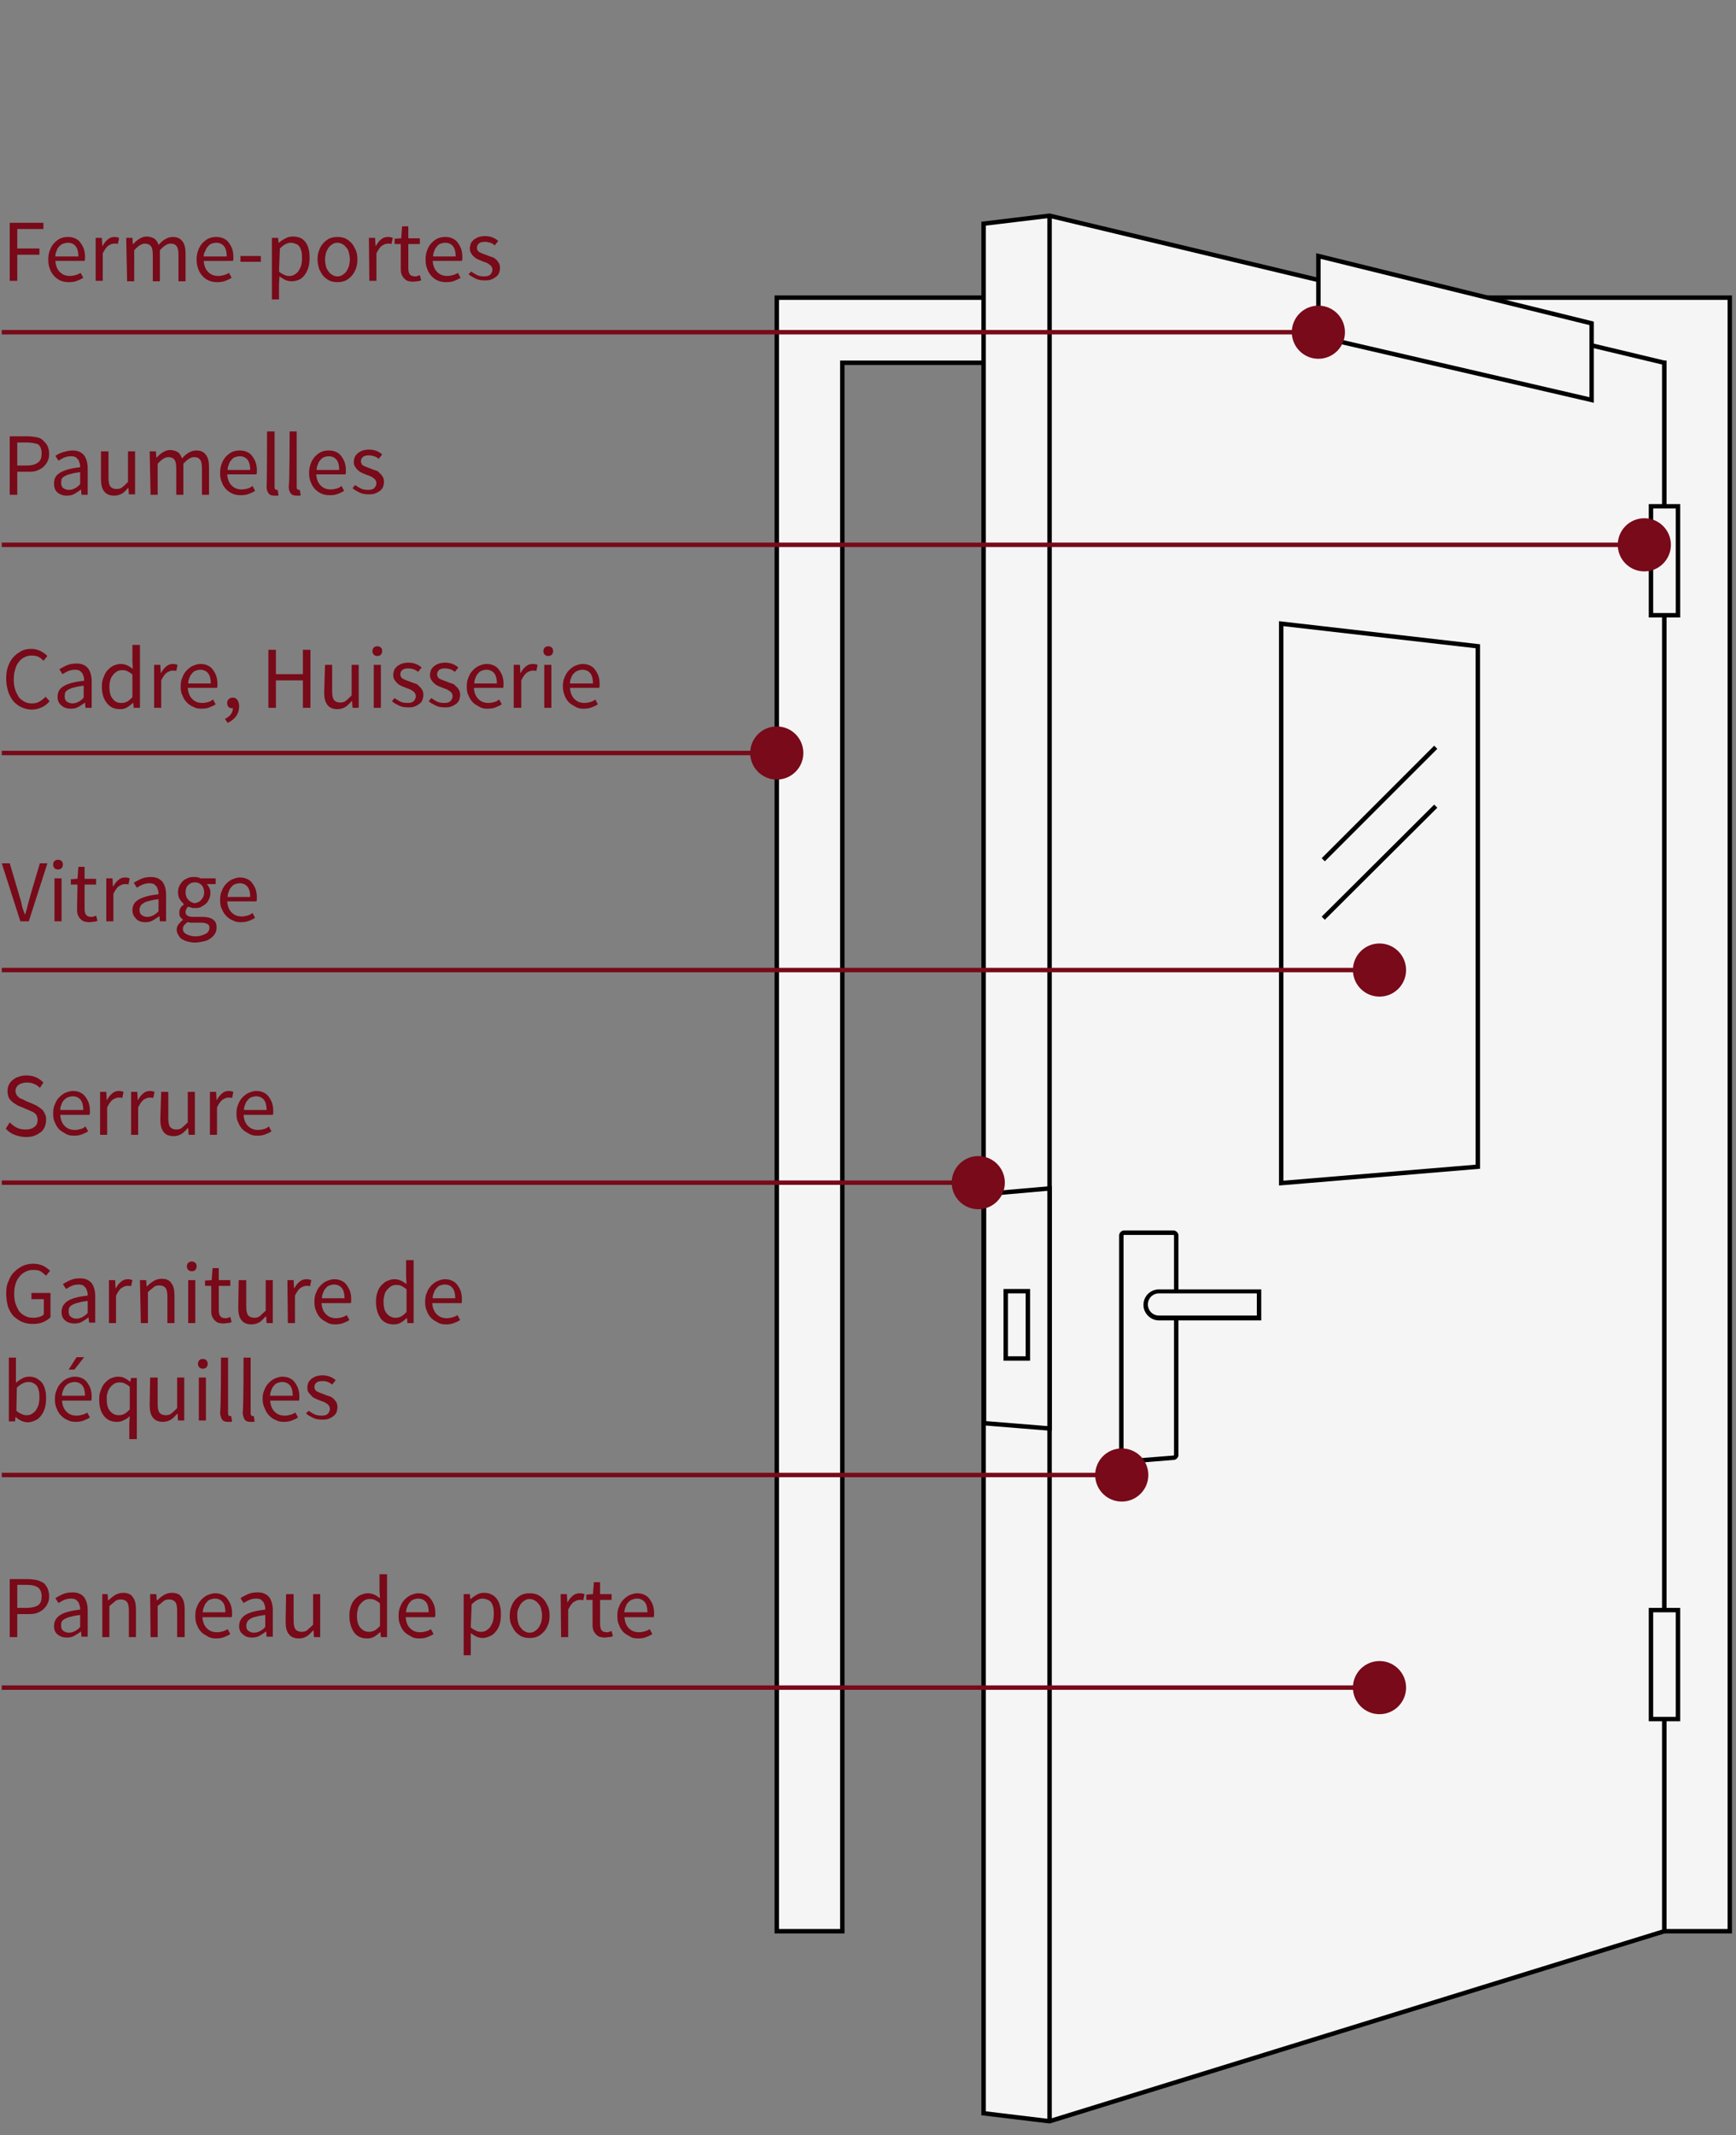 <?xml version="1.0" encoding="utf-8"?>
<!-- Generator: Adobe Illustrator 24.1.0, SVG Export Plug-In . SVG Version: 6.00 Build 0)  -->
<svg version="1.1" id="Ebene_1" xmlns="http://www.w3.org/2000/svg" xmlns:xlink="http://www.w3.org/1999/xlink" x="0px" y="0px"
	 width="392px" height="482px" viewBox="0 0 392 482" style="enable-background:new 0 0 392 482;" xml:space="preserve">
<rect x="0" y="0" width="392" height="482" fill="#808080" stroke="none"/>
<style type="text/css">
	.st0{fill:#F5F5F5;stroke:#000000;}
	.st1{fill:none;stroke:#000000;}
	.st2{fill:#F5F5F5;}
	.st3{fill:#780A19;}
</style>
<g>
	<polygon class="st0" points="175.4,67.2 175.4,436 190.2,436 190.2,81.9 375.8,81.9 375.8,436 390.6,436 390.6,67.2 	"/>
	<g>
		<path class="st0" d="M375.8,436V81.9L237,48.7l-14.9,1.8v426.6l14.9,1.8L375.8,436z"/>
		<line class="st1" x1="237" y1="479.1" x2="237" y2="48.7"/>
	</g>
	<rect x="372.8" y="114.3" class="st0" width="6.1" height="24.6"/>
	<rect x="372.8" y="363.5" class="st0" width="6.1" height="24.6"/>
	<g>
		<g>
			<path class="st2" d="M265.6,328.5c0,0.3-0.3,0.6-0.6,0.6l-11.2,0.9c-0.3,0-0.6-0.2-0.6-0.5v-50.6c0-0.3,0.3-0.6,0.6-0.6H265
				c0.3,0,0.6,0.3,0.6,0.6V328.5L265.6,328.5z"/>
			<path class="st1" d="M265.6,328.5c0,0.3-0.3,0.6-0.6,0.6l-11.2,0.9c-0.3,0-0.6-0.2-0.6-0.5v-50.6c0-0.3,0.3-0.6,0.6-0.6H265
				c0.3,0,0.6,0.3,0.6,0.6V328.5L265.6,328.5z"/>
		</g>
		<g>
			<g>
				<path class="st2" d="M261.7,297.5c-1.6,0-3-1.3-3-3c0-1.6,1.3-3,3-3h22.6v5.9H261.7z"/>
				<path d="M283.8,292.1v4.9h-22.1c-1.4,0-2.5-1.1-2.5-2.5s1.1-2.5,2.5-2.5H283.8 M284.8,291.1h-1h-22.1c-1.9,0-3.5,1.5-3.5,3.5
					c0,1.9,1.6,3.5,3.5,3.5h22.1h1v-1v-4.9V291.1L284.8,291.1z"/>
			</g>
		</g>
	</g>
	<polygon class="st0" points="289.3,267.1 333.7,263.4 333.7,145.9 289.3,140.8 	"/>
	<polygon class="st0" points="237,322.5 222.2,321.3 222.2,269.6 237,268.3 	"/>
	<rect x="227.1" y="291.5" class="st0" width="5" height="15.2"/>
	<g>
		<line class="st1" x1="298.8" y1="194.1" x2="324.2" y2="168.7"/>
		<line class="st1" x1="298.8" y1="207.3" x2="324.2" y2="182"/>
	</g>
</g>
<g>
	<g>
		<rect x="0.4" y="122.5" class="st3" width="370.9" height="1"/>
		<g>
			<circle class="st3" cx="371.3" cy="123" r="6"/>
		</g>
	</g>
</g>
<g>
	<g>
		<path class="st3" d="M2.2,50.3h7.6v1.4H3.9v4.4h5v1.4h-5v5.9H2.2L2.2,50.3L2.2,50.3z"/>
		<path class="st3" d="M10.9,58.6c0-0.8,0.1-1.5,0.4-2.2c0.2-0.6,0.6-1.2,1-1.6c0.4-0.4,0.9-0.8,1.4-1c0.5-0.2,1.1-0.3,1.6-0.3
			c0.6,0,1.2,0.1,1.6,0.3c0.5,0.2,0.9,0.5,1.2,0.9c0.3,0.4,0.6,0.9,0.8,1.4c0.2,0.6,0.3,1.2,0.3,1.9c0,0.4,0,0.7-0.1,0.9h-6.6
			c0.1,1.1,0.4,1.9,1,2.5s1.3,0.9,2.3,0.9c0.5,0,0.9-0.1,1.3-0.2c0.4-0.1,0.8-0.3,1.1-0.5l0.6,1.1c-0.4,0.3-0.9,0.5-1.4,0.7
			c-0.5,0.2-1.1,0.3-1.8,0.3c-0.7,0-1.3-0.1-1.8-0.3c-0.6-0.2-1.1-0.6-1.5-1s-0.8-1-1-1.6C11,60.1,10.9,59.4,10.9,58.6z M17.7,57.9
			c0-1-0.2-1.8-0.6-2.3c-0.4-0.5-1-0.8-1.8-0.8c-0.3,0-0.7,0.1-1,0.2s-0.6,0.3-0.9,0.6c-0.3,0.3-0.5,0.6-0.6,1
			c-0.2,0.4-0.3,0.8-0.3,1.3C12.5,57.9,17.7,57.9,17.7,57.9z"/>
		<path class="st3" d="M21.6,53.7h1.4l0.1,1.8h0.1c0.3-0.6,0.7-1.1,1.2-1.5c0.5-0.4,1-0.5,1.5-0.5c0.4,0,0.7,0.1,1,0.2l-0.3,1.4
			c-0.2-0.1-0.3-0.1-0.4-0.1c-0.1,0-0.3,0-0.5,0c-0.4,0-0.8,0.2-1.3,0.5c-0.4,0.3-0.8,0.9-1.2,1.7v6.2h-1.6V53.7z"/>
		<path class="st3" d="M28.5,53.7h1.4l0.1,1.4h0.1c0.4-0.5,0.9-0.9,1.4-1.2s1-0.5,1.6-0.5c0.7,0,1.3,0.2,1.8,0.5
			c0.4,0.3,0.7,0.8,0.9,1.4c0.5-0.6,1-1,1.5-1.3c0.5-0.3,1.1-0.5,1.7-0.5c1,0,1.7,0.3,2.2,1c0.5,0.6,0.7,1.6,0.7,2.8v6.2h-1.6v-5.9
			c0-0.9-0.1-1.6-0.4-2c-0.3-0.4-0.7-0.6-1.4-0.6c-0.7,0-1.5,0.5-2.4,1.5v7h-1.6v-5.9c0-0.9-0.1-1.6-0.4-2c-0.3-0.4-0.8-0.6-1.4-0.6
			c-0.7,0-1.5,0.5-2.4,1.5v7h-1.6L28.5,53.7L28.5,53.7z"/>
		<path class="st3" d="M44.4,58.6c0-0.8,0.1-1.5,0.4-2.2c0.2-0.6,0.6-1.2,1-1.6c0.4-0.4,0.9-0.8,1.4-1c0.5-0.2,1.1-0.3,1.6-0.3
			c0.6,0,1.2,0.1,1.6,0.3c0.5,0.2,0.9,0.5,1.2,0.9c0.3,0.4,0.6,0.9,0.8,1.4c0.2,0.6,0.3,1.2,0.3,1.9c0,0.4,0,0.7-0.1,0.9H46
			c0.1,1.1,0.4,1.9,1,2.5s1.3,0.9,2.3,0.9c0.5,0,0.9-0.1,1.3-0.2c0.4-0.1,0.8-0.3,1.1-0.5l0.6,1.1c-0.4,0.3-0.9,0.5-1.4,0.7
			c-0.5,0.2-1.1,0.3-1.8,0.3c-0.7,0-1.3-0.1-1.8-0.3c-0.6-0.2-1.1-0.6-1.5-1s-0.8-1-1-1.6C44.5,60.1,44.4,59.4,44.4,58.6z
			 M51.2,57.9c0-1-0.2-1.8-0.6-2.3c-0.4-0.5-1-0.8-1.8-0.8c-0.3,0-0.7,0.1-1,0.2c-0.3,0.1-0.6,0.3-0.8,0.6c-0.3,0.3-0.5,0.6-0.6,1
			C46.1,57,46,57.4,46,57.9C46,57.9,51.2,57.9,51.2,57.9z"/>
		<path class="st3" d="M54.3,57.8h4.6v1.3h-4.6V57.8z"/>
		<path class="st3" d="M63,64.3v3.3h-1.6V53.7h1.4l0.1,1.1h0.1c0.4-0.4,0.9-0.7,1.5-1c0.5-0.3,1.1-0.4,1.6-0.4
			c0.6,0,1.2,0.1,1.7,0.3c0.5,0.2,0.9,0.6,1.2,1s0.6,1,0.7,1.6c0.2,0.6,0.2,1.3,0.2,2c0,0.8-0.1,1.6-0.3,2.2s-0.5,1.2-0.9,1.7
			c-0.4,0.5-0.8,0.8-1.3,1c-0.5,0.2-1,0.3-1.6,0.3c-0.5,0-0.9-0.1-1.4-0.3c-0.4-0.2-0.9-0.5-1.3-0.8L63,64.3z M63,61.3
			c0.4,0.4,0.9,0.6,1.3,0.8c0.4,0.2,0.8,0.2,1.1,0.2c0.4,0,0.8-0.1,1.1-0.3c0.3-0.2,0.6-0.4,0.9-0.8c0.2-0.3,0.4-0.7,0.6-1.2
			c0.1-0.5,0.2-1,0.2-1.6c0-0.5,0-1-0.1-1.5c-0.1-0.4-0.2-0.8-0.4-1.1c-0.2-0.3-0.5-0.6-0.8-0.7s-0.7-0.3-1.2-0.3
			c-0.4,0-0.8,0.1-1.2,0.3s-0.9,0.6-1.3,1L63,61.3L63,61.3z"/>
		<path class="st3" d="M71.7,58.6c0-0.8,0.1-1.5,0.4-2.2c0.2-0.6,0.6-1.2,1-1.6c0.4-0.4,0.9-0.8,1.4-1s1.1-0.3,1.7-0.3
			s1.2,0.1,1.7,0.3s1,0.6,1.4,1s0.7,1,1,1.6s0.4,1.4,0.4,2.2c0,0.8-0.1,1.5-0.4,2.2s-0.6,1.2-1,1.6s-0.9,0.8-1.4,1s-1.1,0.3-1.7,0.3
			s-1.2-0.1-1.7-0.3s-1-0.6-1.4-1c-0.4-0.4-0.7-1-1-1.6C71.9,60.1,71.7,59.4,71.7,58.6z M73.4,58.6c0,0.6,0.1,1.1,0.2,1.5
			c0.1,0.5,0.3,0.8,0.6,1.2c0.2,0.3,0.5,0.6,0.9,0.8c0.3,0.2,0.7,0.3,1.1,0.3s0.8-0.1,1.1-0.3s0.6-0.4,0.9-0.8
			c0.2-0.3,0.4-0.7,0.6-1.2c0.1-0.5,0.2-1,0.2-1.5s-0.1-1.1-0.2-1.5c-0.1-0.5-0.3-0.9-0.6-1.2c-0.2-0.3-0.5-0.6-0.9-0.8
			s-0.7-0.3-1.1-0.3s-0.8,0.1-1.1,0.3s-0.6,0.4-0.9,0.8c-0.2,0.3-0.4,0.7-0.6,1.2C73.5,57.6,73.4,58.1,73.4,58.6z"/>
		<path class="st3" d="M83.3,53.7h1.4l0.1,1.8h0.1c0.3-0.6,0.7-1.1,1.2-1.5c0.5-0.4,1-0.5,1.6-0.5c0.4,0,0.7,0.1,1,0.2l-0.3,1.4
			c-0.2-0.1-0.3-0.1-0.4-0.1c-0.1,0-0.3,0-0.5,0c-0.4,0-0.8,0.2-1.3,0.5c-0.4,0.3-0.8,0.9-1.2,1.7v6.2h-1.6L83.3,53.7L83.3,53.7z"/>
		<path class="st3" d="M90.5,55.1h-1.4v-1.2l1.5-0.1l0.2-2.7h1.4v2.7h2.6v1.3h-2.6v5.4c0,0.6,0.1,1.1,0.3,1.4s0.6,0.5,1.2,0.5
			c0.2,0,0.4,0,0.6-0.1c0.2-0.1,0.4-0.1,0.5-0.2l0.3,1.2c-0.3,0.1-0.6,0.2-0.9,0.2s-0.6,0.1-0.9,0.1c-0.5,0-1-0.1-1.3-0.2
			s-0.6-0.4-0.9-0.7c-0.2-0.3-0.4-0.6-0.5-1c-0.1-0.4-0.1-0.8-0.1-1.3L90.5,55.1L90.5,55.1z"/>
		<path class="st3" d="M96.1,58.6c0-0.8,0.1-1.5,0.4-2.2c0.2-0.6,0.6-1.2,1-1.6c0.4-0.4,0.9-0.8,1.4-1c0.5-0.2,1.1-0.3,1.6-0.3
			c0.6,0,1.2,0.1,1.6,0.3c0.5,0.2,0.9,0.5,1.2,0.9c0.3,0.4,0.6,0.9,0.8,1.4c0.2,0.6,0.3,1.2,0.3,1.9c0,0.4,0,0.7-0.1,0.9h-6.6
			c0.1,1.1,0.4,1.9,1,2.5s1.3,0.9,2.3,0.9c0.5,0,0.9-0.1,1.3-0.2c0.4-0.1,0.8-0.3,1.1-0.5l0.6,1.1c-0.4,0.3-0.9,0.5-1.4,0.7
			c-0.5,0.2-1.1,0.3-1.8,0.3c-0.7,0-1.3-0.1-1.8-0.3c-0.6-0.2-1.1-0.6-1.5-1c-0.4-0.4-0.8-1-1-1.6C96.2,60.1,96.1,59.4,96.1,58.6z
			 M102.9,57.9c0-1-0.2-1.8-0.6-2.3c-0.4-0.5-1-0.8-1.8-0.8c-0.3,0-0.7,0.1-1,0.2c-0.3,0.1-0.6,0.3-0.8,0.6c-0.3,0.3-0.5,0.6-0.6,1
			c-0.2,0.4-0.3,0.8-0.3,1.3C97.7,57.9,102.9,57.9,102.9,57.9z"/>
		<path class="st3" d="M106.4,61.3c0.4,0.3,0.9,0.6,1.3,0.8c0.4,0.2,1,0.3,1.6,0.3c0.6,0,1.1-0.1,1.4-0.4c0.3-0.3,0.5-0.7,0.5-1.1
			c0-0.3-0.1-0.5-0.2-0.7c-0.1-0.2-0.3-0.3-0.5-0.5c-0.2-0.1-0.4-0.3-0.7-0.4c-0.3-0.1-0.5-0.2-0.8-0.3c-0.3-0.1-0.7-0.3-1-0.4
			c-0.3-0.2-0.7-0.3-0.9-0.6c-0.3-0.2-0.5-0.5-0.7-0.8s-0.3-0.6-0.3-1.1c0-0.4,0.1-0.8,0.2-1.1s0.4-0.6,0.7-0.9
			c0.3-0.2,0.6-0.4,1.1-0.6c0.4-0.1,0.9-0.2,1.4-0.2c0.6,0,1.2,0.1,1.7,0.3s1,0.5,1.3,0.8l-0.8,1c-0.3-0.3-0.7-0.5-1-0.6
			s-0.8-0.2-1.2-0.2c-0.6,0-1.1,0.1-1.4,0.4c-0.3,0.3-0.4,0.6-0.4,1c0,0.2,0.1,0.4,0.2,0.6s0.3,0.3,0.5,0.4c0.2,0.1,0.4,0.2,0.7,0.3
			c0.3,0.1,0.5,0.2,0.8,0.3c0.3,0.1,0.7,0.3,1.1,0.4c0.4,0.1,0.7,0.3,0.9,0.5c0.3,0.2,0.5,0.5,0.7,0.8c0.2,0.3,0.3,0.7,0.3,1.2
			c0,0.4-0.1,0.8-0.2,1.1s-0.4,0.7-0.7,0.9s-0.7,0.5-1.1,0.6c-0.4,0.2-1,0.2-1.5,0.2c-0.7,0-1.4-0.1-2-0.4c-0.6-0.3-1.2-0.6-1.6-1
			L106.4,61.3z"/>
	</g>
</g>
<g>
	<g>
		<path class="st3" d="M2.2,98.5h4c0.7,0,1.4,0.1,2,0.2c0.6,0.1,1.1,0.3,1.5,0.7s0.7,0.7,1,1.2c0.2,0.5,0.4,1.1,0.4,1.8
			c0,0.7-0.1,1.3-0.4,1.8c-0.2,0.5-0.6,0.9-1,1.3c-0.4,0.3-0.9,0.6-1.5,0.8c-0.6,0.2-1.2,0.2-2,0.2H3.9v5.2H2.2
			C2.2,111.7,2.2,98.5,2.2,98.5z M6,105.1c1.1,0,2-0.2,2.6-0.7c0.6-0.4,0.8-1.1,0.8-2.1c0-0.9-0.3-1.6-0.8-2
			C8,100.1,7.2,99.9,6,99.9H3.9v5.2C3.9,105.1,6,105.1,6,105.1z"/>
		<path class="st3" d="M12.2,109.1c0-1.1,0.5-1.9,1.4-2.4c1-0.6,2.5-1,4.5-1.2c0-0.3,0-0.6-0.1-0.9c-0.1-0.3-0.2-0.6-0.3-0.8
			c-0.2-0.2-0.4-0.4-0.6-0.6c-0.3-0.1-0.6-0.2-1-0.2c-0.6,0-1.1,0.1-1.6,0.3s-0.9,0.5-1.3,0.7l-0.7-1.1c0.5-0.3,1-0.6,1.7-0.8
			s1.4-0.4,2.2-0.4c1.2,0,2,0.4,2.6,1.1c0.5,0.7,0.8,1.7,0.8,2.9v6h-1.4l-0.1-1.2h0c-0.5,0.4-1,0.7-1.5,1c-0.5,0.3-1.1,0.4-1.7,0.4
			c-0.8,0-1.5-0.2-2.1-0.7S12.2,110,12.2,109.1z M13.8,109c0,0.6,0.2,1,0.5,1.2c0.3,0.2,0.7,0.4,1.2,0.4c0.5,0,0.9-0.1,1.3-0.3
			c0.4-0.2,0.9-0.5,1.3-1v-2.7c-0.8,0.1-1.5,0.2-2.1,0.4c-0.6,0.1-1,0.3-1.4,0.5c-0.3,0.2-0.6,0.4-0.7,0.7
			C13.9,108.4,13.8,108.7,13.8,109z"/>
		<path class="st3" d="M22.8,101.9h1.7v5.9c0,0.9,0.1,1.6,0.4,2s0.8,0.6,1.4,0.6c0.5,0,1-0.1,1.3-0.4c0.4-0.3,0.8-0.7,1.3-1.2v-6.9
			h1.6v9.7h-1.4l-0.1-1.5H29c-0.5,0.5-0.9,1-1.4,1.3s-1.1,0.5-1.8,0.5c-1,0-1.8-0.3-2.3-1c-0.5-0.6-0.7-1.6-0.7-2.8L22.8,101.9
			L22.8,101.9z"/>
		<path class="st3" d="M33.8,101.9h1.4l0.1,1.4h0.1c0.4-0.5,0.9-0.9,1.4-1.2c0.5-0.3,1-0.5,1.6-0.5c0.7,0,1.3,0.2,1.8,0.5
			c0.4,0.3,0.7,0.8,0.9,1.4c0.5-0.6,1-1,1.5-1.3c0.5-0.3,1.1-0.5,1.7-0.5c1,0,1.7,0.3,2.2,1c0.5,0.6,0.7,1.6,0.7,2.8v6.2h-1.6v-5.9
			c0-0.9-0.1-1.6-0.4-2c-0.3-0.4-0.7-0.6-1.4-0.6c-0.7,0-1.5,0.5-2.4,1.5v7h-1.6v-5.9c0-0.9-0.1-1.6-0.4-2c-0.3-0.4-0.8-0.6-1.4-0.6
			c-0.7,0-1.5,0.5-2.4,1.5v7h-1.6L33.8,101.9L33.8,101.9z"/>
		<path class="st3" d="M49.7,106.8c0-0.8,0.1-1.5,0.4-2.2c0.2-0.6,0.6-1.2,1-1.6c0.4-0.4,0.9-0.8,1.4-1c0.5-0.2,1.1-0.3,1.6-0.3
			c0.6,0,1.2,0.1,1.6,0.3c0.5,0.2,0.9,0.5,1.2,0.9c0.3,0.4,0.6,0.9,0.8,1.4c0.2,0.6,0.3,1.2,0.3,1.9c0,0.4,0,0.7-0.1,0.9h-6.6
			c0.1,1.1,0.4,1.9,1,2.5s1.3,0.9,2.3,0.9c0.5,0,0.9-0.1,1.3-0.2c0.4-0.1,0.8-0.3,1.1-0.6l0.6,1.1c-0.4,0.3-0.9,0.5-1.4,0.7
			c-0.5,0.2-1.1,0.3-1.8,0.3c-0.7,0-1.3-0.1-1.8-0.3s-1.1-0.6-1.5-1s-0.8-1-1-1.6C49.8,108.3,49.7,107.6,49.7,106.8z M56.5,106.1
			c0-1-0.2-1.8-0.6-2.3c-0.4-0.5-1-0.8-1.8-0.8c-0.3,0-0.7,0.1-1,0.2c-0.3,0.1-0.6,0.3-0.8,0.6c-0.3,0.3-0.5,0.6-0.6,1
			c-0.2,0.4-0.3,0.8-0.3,1.3C51.3,106.1,56.5,106.1,56.5,106.1z"/>
		<path class="st3" d="M60.3,97.4H62v12.4c0,0.3,0,0.5,0.1,0.6c0.1,0.1,0.2,0.2,0.3,0.2c0.1,0,0.1,0,0.1,0s0.1,0,0.2,0l0.2,1.2
			c-0.1,0.1-0.2,0.1-0.4,0.1c-0.1,0-0.3,0-0.6,0c-0.6,0-1.1-0.2-1.3-0.6c-0.3-0.4-0.4-0.9-0.4-1.6C60.3,109.7,60.3,97.4,60.3,97.4z"
			/>
		<path class="st3" d="M65.4,97.4h1.6v12.4c0,0.3,0,0.5,0.1,0.6c0.1,0.1,0.2,0.2,0.3,0.2c0.1,0,0.1,0,0.1,0s0.1,0,0.2,0l0.2,1.2
			c-0.1,0.1-0.2,0.1-0.4,0.1c-0.1,0-0.3,0-0.6,0c-0.6,0-1.1-0.2-1.3-0.6c-0.3-0.4-0.4-0.9-0.4-1.6C65.4,109.7,65.4,97.4,65.4,97.4z"
			/>
		<path class="st3" d="M69.8,106.8c0-0.8,0.1-1.5,0.4-2.2c0.2-0.6,0.6-1.2,1-1.6c0.4-0.4,0.9-0.8,1.4-1c0.5-0.2,1.1-0.3,1.6-0.3
			c0.6,0,1.2,0.1,1.6,0.3c0.5,0.2,0.9,0.5,1.2,0.9c0.3,0.4,0.6,0.9,0.8,1.4c0.2,0.6,0.3,1.2,0.3,1.9c0,0.4,0,0.7-0.1,0.9h-6.6
			c0.1,1.1,0.4,1.9,1,2.5s1.3,0.9,2.3,0.9c0.5,0,0.9-0.1,1.3-0.2c0.4-0.1,0.8-0.3,1.1-0.6l0.6,1.1c-0.4,0.3-0.9,0.5-1.4,0.7
			c-0.5,0.2-1.1,0.3-1.8,0.3c-0.7,0-1.3-0.1-1.8-0.3s-1.1-0.6-1.5-1c-0.4-0.4-0.8-1-1-1.6C69.9,108.3,69.8,107.6,69.8,106.8z
			 M76.6,106.1c0-1-0.2-1.8-0.6-2.3c-0.4-0.5-1-0.8-1.8-0.8c-0.3,0-0.7,0.1-1,0.2c-0.3,0.1-0.6,0.3-0.8,0.6c-0.3,0.3-0.5,0.6-0.6,1
			c-0.2,0.4-0.3,0.8-0.3,1.3C71.4,106.1,76.6,106.1,76.6,106.1z"/>
		<path class="st3" d="M80.2,109.5c0.4,0.3,0.9,0.6,1.3,0.8c0.4,0.2,1,0.3,1.6,0.3c0.6,0,1.1-0.1,1.4-0.4c0.3-0.3,0.5-0.7,0.5-1.1
			c0-0.3-0.1-0.5-0.2-0.7c-0.1-0.2-0.3-0.3-0.5-0.5c-0.2-0.1-0.4-0.3-0.7-0.4c-0.3-0.1-0.5-0.2-0.8-0.3c-0.3-0.1-0.7-0.3-1-0.4
			c-0.3-0.2-0.7-0.3-0.9-0.6c-0.3-0.2-0.5-0.5-0.7-0.8s-0.3-0.6-0.3-1.1c0-0.4,0.1-0.8,0.2-1.1s0.4-0.6,0.7-0.9
			c0.3-0.2,0.6-0.4,1.1-0.6c0.4-0.1,0.9-0.2,1.4-0.2c0.6,0,1.2,0.1,1.7,0.3s1,0.5,1.3,0.8l-0.8,1c-0.3-0.3-0.7-0.5-1-0.6
			s-0.8-0.2-1.2-0.2c-0.6,0-1.1,0.1-1.4,0.4c-0.3,0.3-0.4,0.6-0.4,1c0,0.2,0.1,0.4,0.2,0.6s0.3,0.3,0.5,0.4c0.2,0.1,0.4,0.2,0.7,0.3
			c0.3,0.1,0.5,0.2,0.8,0.3c0.3,0.1,0.7,0.3,1.1,0.4c0.4,0.1,0.7,0.3,0.9,0.6c0.3,0.2,0.5,0.5,0.7,0.8c0.2,0.3,0.3,0.7,0.3,1.2
			c0,0.4-0.1,0.8-0.2,1.1s-0.4,0.7-0.7,0.9s-0.7,0.5-1.1,0.6c-0.4,0.2-1,0.2-1.5,0.2c-0.7,0-1.4-0.1-2-0.4c-0.6-0.3-1.2-0.6-1.6-1
			L80.2,109.5z"/>
	</g>
</g>
<g>
	<g>
		<path class="st3" d="M1.4,153.3c0-1.1,0.1-2,0.4-2.8c0.3-0.8,0.7-1.6,1.2-2.1c0.5-0.6,1.1-1,1.8-1.4s1.5-0.5,2.3-0.5
			c0.8,0,1.5,0.2,2.1,0.5c0.6,0.3,1.1,0.7,1.5,1.1l-0.9,1.1c-0.3-0.4-0.7-0.7-1.1-0.9s-0.9-0.3-1.5-0.3c-0.6,0-1.2,0.1-1.7,0.4
			c-0.5,0.2-0.9,0.6-1.3,1.1c-0.4,0.5-0.6,1-0.8,1.7c-0.2,0.7-0.3,1.4-0.3,2.2c0,0.8,0.1,1.6,0.3,2.2c0.2,0.7,0.5,1.2,0.8,1.7
			c0.3,0.5,0.8,0.8,1.3,1.1s1.1,0.4,1.7,0.4c0.6,0,1.2-0.1,1.7-0.4c0.5-0.3,0.9-0.6,1.4-1.1l0.9,1c-0.5,0.6-1.1,1.1-1.8,1.4
			c-0.7,0.3-1.4,0.5-2.2,0.5c-0.8,0-1.6-0.2-2.3-0.5c-0.7-0.3-1.3-0.8-1.8-1.3c-0.5-0.6-0.9-1.3-1.2-2.1
			C1.6,155.3,1.4,154.4,1.4,153.3z"/>
		<path class="st3" d="M13,157.3c0-1.1,0.5-1.9,1.4-2.4c1-0.6,2.5-1,4.6-1.2c0-0.3,0-0.6-0.1-0.9c-0.1-0.3-0.2-0.6-0.3-0.8
			c-0.2-0.2-0.4-0.4-0.6-0.6c-0.3-0.1-0.6-0.2-1-0.2c-0.6,0-1.1,0.1-1.6,0.3s-0.9,0.5-1.3,0.7l-0.7-1.1c0.5-0.3,1-0.6,1.7-0.9
			s1.4-0.4,2.2-0.4c1.2,0,2,0.4,2.6,1.1c0.5,0.7,0.8,1.7,0.8,2.9v6h-1.4l-0.1-1.2h0c-0.5,0.4-1,0.7-1.5,1c-0.5,0.3-1.1,0.4-1.7,0.4
			c-0.8,0-1.5-0.2-2.1-0.7S13,158.2,13,157.3z M14.6,157.2c0,0.6,0.2,1,0.5,1.2c0.3,0.2,0.7,0.4,1.2,0.4c0.5,0,0.9-0.1,1.3-0.3
			c0.4-0.2,0.9-0.5,1.3-1v-2.7c-0.8,0.1-1.5,0.2-2.1,0.4c-0.6,0.1-1,0.3-1.4,0.5c-0.3,0.2-0.6,0.4-0.7,0.7
			C14.7,156.6,14.6,156.9,14.6,157.2z"/>
		<path class="st3" d="M23,155c0-0.8,0.1-1.5,0.4-2.1c0.2-0.6,0.5-1.2,0.9-1.6s0.8-0.8,1.3-1s1-0.4,1.6-0.4c0.6,0,1,0.1,1.5,0.3
			s0.8,0.5,1.3,0.8l-0.1-1.7v-3.7h1.7v14.2h-1.4l-0.1-1.1H30c-0.4,0.4-0.8,0.7-1.3,1s-1,0.4-1.6,0.4c-1.2,0-2.2-0.4-2.9-1.3
			C23.4,157.9,23,156.6,23,155z M24.7,155c0,1.2,0.2,2.1,0.7,2.7c0.5,0.7,1.1,1,2,1c0.5,0,0.9-0.1,1.3-0.3c0.4-0.2,0.8-0.6,1.2-1
			v-5.1c-0.4-0.4-0.8-0.6-1.2-0.8c-0.4-0.2-0.8-0.2-1.2-0.2c-0.4,0-0.8,0.1-1.1,0.3c-0.3,0.2-0.6,0.4-0.9,0.8s-0.5,0.7-0.6,1.2
			C24.8,153.9,24.7,154.4,24.7,155z"/>
		<path class="st3" d="M34.8,150.1h1.4l0.1,1.8h0.1c0.3-0.6,0.7-1.1,1.2-1.5c0.5-0.4,1-0.5,1.5-0.5c0.4,0,0.7,0.1,1,0.2l-0.3,1.4
			c-0.2-0.1-0.3-0.1-0.4-0.1c-0.1,0-0.3,0-0.5,0c-0.4,0-0.8,0.2-1.3,0.5c-0.4,0.3-0.8,0.9-1.2,1.7v6.2h-1.6L34.8,150.1L34.8,150.1z"
			/>
		<path class="st3" d="M40.8,155c0-0.8,0.1-1.5,0.4-2.1c0.2-0.6,0.6-1.2,1-1.6c0.4-0.4,0.9-0.8,1.4-1c0.5-0.2,1.1-0.4,1.6-0.4
			c0.6,0,1.2,0.1,1.6,0.3c0.5,0.2,0.9,0.5,1.2,0.9c0.3,0.4,0.6,0.9,0.8,1.4c0.2,0.6,0.3,1.2,0.3,1.9c0,0.4,0,0.7-0.1,0.9h-6.6
			c0.1,1.1,0.4,1.9,1,2.5s1.3,0.9,2.3,0.9c0.5,0,0.9-0.1,1.3-0.2c0.4-0.1,0.8-0.3,1.1-0.6l0.6,1.1c-0.4,0.3-0.9,0.5-1.4,0.7
			c-0.5,0.2-1.1,0.3-1.8,0.3c-0.7,0-1.3-0.1-1.8-0.4c-0.6-0.2-1.1-0.6-1.5-1s-0.8-1-1-1.6C40.9,156.5,40.8,155.8,40.8,155z
			 M47.6,154.3c0-1-0.2-1.8-0.6-2.3c-0.4-0.5-1-0.8-1.8-0.8c-0.3,0-0.7,0.1-1,0.2c-0.3,0.1-0.6,0.3-0.8,0.6c-0.3,0.3-0.5,0.6-0.6,1
			c-0.2,0.4-0.3,0.8-0.3,1.3L47.6,154.3L47.6,154.3z"/>
		<path class="st3" d="M50.8,162.3c0.6-0.3,1-0.6,1.3-1c0.3-0.4,0.5-0.9,0.5-1.4c0,0-0.1,0-0.2,0c-0.3,0-0.6-0.1-0.8-0.3
			s-0.3-0.5-0.3-0.9c0-0.4,0.1-0.6,0.4-0.9c0.2-0.2,0.5-0.3,0.9-0.3c0.4,0,0.8,0.2,1,0.5s0.4,0.8,0.4,1.4c0,0.9-0.2,1.6-0.7,2.3
			s-1.1,1.1-1.9,1.5L50.8,162.3z"/>
		<path class="st3" d="M60.6,146.7h1.7v5.5h6.1v-5.5h1.7v13.1h-1.7v-6.2h-6.1v6.2h-1.7C60.6,159.8,60.6,146.7,60.6,146.7z"/>
		<path class="st3" d="M73.4,150.1H75v5.9c0,0.9,0.1,1.6,0.4,2s0.8,0.6,1.4,0.6c0.5,0,1-0.1,1.3-0.4c0.4-0.3,0.8-0.7,1.3-1.2v-6.9
			h1.6v9.7h-1.4l-0.1-1.5h-0.1c-0.5,0.5-0.9,1-1.4,1.3c-0.5,0.3-1.1,0.5-1.8,0.5c-1,0-1.8-0.3-2.3-1s-0.7-1.6-0.7-2.8L73.4,150.1
			L73.4,150.1z"/>
		<path class="st3" d="M85.2,148.1c-0.3,0-0.6-0.1-0.8-0.3s-0.3-0.5-0.3-0.8c0-0.3,0.1-0.6,0.3-0.8s0.5-0.3,0.8-0.3
			c0.3,0,0.6,0.1,0.8,0.3s0.3,0.4,0.3,0.8c0,0.3-0.1,0.6-0.3,0.8S85.6,148.1,85.2,148.1z M84.4,150.1H86v9.7h-1.6V150.1z"/>
		<path class="st3" d="M89.1,157.6c0.4,0.3,0.9,0.6,1.3,0.8c0.4,0.2,1,0.3,1.6,0.3c0.6,0,1.1-0.1,1.4-0.4c0.3-0.3,0.5-0.7,0.5-1.1
			c0-0.3-0.1-0.5-0.2-0.7c-0.1-0.2-0.3-0.4-0.5-0.5c-0.2-0.1-0.4-0.3-0.7-0.4c-0.3-0.1-0.5-0.2-0.8-0.3c-0.3-0.1-0.7-0.3-1-0.4
			c-0.3-0.2-0.7-0.3-0.9-0.6c-0.3-0.2-0.5-0.5-0.7-0.8s-0.3-0.6-0.3-1.1c0-0.4,0.1-0.8,0.2-1.1s0.4-0.6,0.7-0.9
			c0.3-0.2,0.6-0.4,1.1-0.6c0.4-0.1,0.9-0.2,1.4-0.2c0.6,0,1.2,0.1,1.7,0.3c0.5,0.2,1,0.5,1.3,0.8l-0.8,1c-0.3-0.3-0.7-0.5-1-0.6
			s-0.8-0.2-1.2-0.2c-0.6,0-1.1,0.1-1.4,0.4c-0.3,0.3-0.4,0.6-0.4,1c0,0.2,0.1,0.4,0.2,0.6c0.1,0.2,0.3,0.3,0.5,0.4
			c0.2,0.1,0.4,0.2,0.7,0.3c0.3,0.1,0.5,0.2,0.8,0.3c0.3,0.1,0.7,0.3,1.1,0.4c0.4,0.1,0.7,0.3,0.9,0.6c0.3,0.2,0.5,0.5,0.7,0.8
			c0.2,0.3,0.3,0.7,0.3,1.2c0,0.4-0.1,0.8-0.2,1.1s-0.4,0.7-0.7,0.9s-0.7,0.5-1.1,0.6c-0.4,0.2-1,0.2-1.5,0.2c-0.7,0-1.4-0.1-2-0.4
			c-0.6-0.3-1.2-0.6-1.6-1L89.1,157.6z"/>
		<path class="st3" d="M97.4,157.6c0.4,0.3,0.9,0.6,1.3,0.8c0.4,0.2,1,0.3,1.6,0.3c0.6,0,1.1-0.1,1.4-0.4c0.3-0.3,0.5-0.7,0.5-1.1
			c0-0.3-0.1-0.5-0.2-0.7c-0.1-0.2-0.3-0.4-0.5-0.5c-0.2-0.1-0.4-0.3-0.7-0.4c-0.3-0.1-0.5-0.2-0.8-0.3c-0.3-0.1-0.7-0.3-1-0.4
			c-0.3-0.2-0.7-0.3-0.9-0.6c-0.3-0.2-0.5-0.5-0.7-0.8s-0.3-0.6-0.3-1.1c0-0.4,0.1-0.8,0.2-1.1s0.4-0.6,0.7-0.9
			c0.3-0.2,0.6-0.4,1.1-0.6c0.4-0.1,0.9-0.2,1.4-0.2c0.6,0,1.2,0.1,1.7,0.3c0.5,0.2,1,0.5,1.3,0.8l-0.8,1c-0.3-0.3-0.7-0.5-1-0.6
			s-0.8-0.2-1.2-0.2c-0.6,0-1.1,0.1-1.4,0.4c-0.3,0.3-0.4,0.6-0.4,1c0,0.2,0.1,0.4,0.2,0.6c0.1,0.2,0.3,0.3,0.5,0.4
			c0.2,0.1,0.4,0.2,0.7,0.3c0.3,0.1,0.5,0.2,0.8,0.3c0.3,0.1,0.7,0.3,1.1,0.4c0.4,0.1,0.7,0.3,0.9,0.6c0.3,0.2,0.5,0.5,0.7,0.8
			c0.2,0.3,0.3,0.7,0.3,1.2c0,0.4-0.1,0.8-0.2,1.1s-0.4,0.7-0.7,0.9s-0.7,0.5-1.1,0.6c-0.4,0.2-1,0.2-1.5,0.2c-0.7,0-1.4-0.1-2-0.4
			c-0.6-0.3-1.2-0.6-1.6-1L97.4,157.6z"/>
		<path class="st3" d="M105.4,155c0-0.8,0.1-1.5,0.4-2.1c0.2-0.6,0.6-1.2,1-1.6c0.4-0.4,0.9-0.8,1.4-1c0.5-0.2,1.1-0.4,1.6-0.4
			c0.6,0,1.2,0.1,1.6,0.3c0.5,0.2,0.9,0.5,1.2,0.9c0.3,0.4,0.6,0.9,0.8,1.4c0.2,0.6,0.3,1.2,0.3,1.9c0,0.4,0,0.7-0.1,0.9H107
			c0.1,1.1,0.4,1.9,1,2.5s1.3,0.9,2.3,0.9c0.5,0,0.9-0.1,1.3-0.2c0.4-0.1,0.8-0.3,1.1-0.6l0.6,1.1c-0.4,0.3-0.9,0.5-1.4,0.7
			c-0.5,0.2-1.1,0.3-1.8,0.3c-0.7,0-1.3-0.1-1.8-0.4s-1.1-0.6-1.5-1c-0.4-0.4-0.8-1-1-1.6C105.5,156.5,105.4,155.8,105.4,155z
			 M112.2,154.3c0-1-0.2-1.8-0.6-2.3c-0.4-0.5-1-0.8-1.8-0.8c-0.3,0-0.7,0.1-1,0.2c-0.3,0.1-0.6,0.3-0.8,0.6c-0.3,0.3-0.5,0.6-0.6,1
			c-0.2,0.4-0.3,0.8-0.3,1.3L112.2,154.3L112.2,154.3z"/>
		<path class="st3" d="M116,150.1h1.4l0.1,1.8h0.1c0.3-0.6,0.7-1.1,1.2-1.5c0.5-0.4,1-0.5,1.6-0.5c0.4,0,0.7,0.1,1,0.2l-0.3,1.4
			c-0.2-0.1-0.3-0.1-0.4-0.1c-0.1,0-0.3,0-0.5,0c-0.4,0-0.8,0.2-1.3,0.5c-0.4,0.3-0.8,0.9-1.2,1.7v6.2H116L116,150.1L116,150.1z"/>
		<path class="st3" d="M123.8,148.1c-0.3,0-0.6-0.1-0.8-0.3s-0.3-0.5-0.3-0.8c0-0.3,0.1-0.6,0.3-0.8s0.5-0.3,0.8-0.3
			c0.3,0,0.6,0.1,0.8,0.3s0.3,0.4,0.3,0.8c0,0.3-0.1,0.6-0.3,0.8S124.1,148.1,123.8,148.1z M122.9,150.1h1.6v9.7h-1.6V150.1z"/>
		<path class="st3" d="M127.1,155c0-0.8,0.1-1.5,0.4-2.1c0.2-0.6,0.6-1.2,1-1.6c0.4-0.4,0.9-0.8,1.4-1c0.5-0.2,1.1-0.4,1.6-0.4
			c0.6,0,1.2,0.1,1.6,0.3c0.5,0.2,0.9,0.5,1.2,0.9c0.3,0.4,0.6,0.9,0.8,1.4c0.2,0.6,0.3,1.2,0.3,1.9c0,0.4,0,0.7-0.1,0.9h-6.6
			c0.1,1.1,0.4,1.9,1,2.5s1.3,0.9,2.3,0.9c0.5,0,0.9-0.1,1.3-0.2c0.4-0.1,0.8-0.3,1.1-0.6l0.6,1.1c-0.4,0.3-0.9,0.5-1.4,0.7
			c-0.5,0.2-1.1,0.3-1.8,0.3c-0.7,0-1.3-0.1-1.8-0.4s-1.1-0.6-1.5-1s-0.8-1-1-1.6C127.3,156.5,127.1,155.8,127.1,155z M133.9,154.3
			c0-1-0.2-1.8-0.6-2.3c-0.4-0.5-1-0.8-1.8-0.8c-0.3,0-0.7,0.1-1,0.2s-0.6,0.3-0.9,0.6c-0.3,0.3-0.5,0.6-0.6,1
			c-0.2,0.4-0.3,0.8-0.3,1.3L133.9,154.3L133.9,154.3z"/>
	</g>
</g>
<g>
	<g>
		<path class="st3" d="M0.4,194.9h1.8l2.1,7.1c0.2,0.8,0.5,1.5,0.6,2.2s0.4,1.4,0.7,2.2h0.1c0.2-0.8,0.5-1.5,0.6-2.2
			c0.2-0.7,0.4-1.4,0.6-2.2l2.1-7.1h1.7L6.5,208H4.6L0.4,194.9z"/>
		<path class="st3" d="M13.1,196.3c-0.3,0-0.6-0.1-0.8-0.3s-0.3-0.5-0.3-0.8c0-0.3,0.1-0.6,0.3-0.8s0.5-0.3,0.8-0.3
			c0.3,0,0.6,0.1,0.8,0.3s0.3,0.4,0.3,0.8c0,0.3-0.1,0.6-0.3,0.8S13.4,196.3,13.1,196.3z M12.3,198.3h1.6v9.7h-1.6V198.3z"/>
		<path class="st3" d="M17.5,199.7H16v-1.2l1.5-0.1l0.2-2.7h1.4v2.7h2.6v1.3h-2.6v5.4c0,0.6,0.1,1.1,0.3,1.4s0.6,0.5,1.2,0.5
			c0.2,0,0.4,0,0.6-0.1c0.2-0.1,0.4-0.1,0.5-0.2l0.3,1.2c-0.3,0.1-0.6,0.2-0.9,0.2s-0.6,0.1-0.9,0.1c-0.5,0-1-0.1-1.3-0.2
			s-0.6-0.4-0.9-0.7c-0.2-0.3-0.4-0.6-0.5-1c-0.1-0.4-0.1-0.8-0.1-1.3L17.5,199.7L17.5,199.7z"/>
		<path class="st3" d="M24,198.3h1.4l0.1,1.8h0.1c0.3-0.6,0.7-1.1,1.2-1.5c0.5-0.4,1-0.5,1.5-0.5c0.4,0,0.7,0.1,1,0.2l-0.3,1.4
			c-0.2-0.1-0.3-0.1-0.4-0.1c-0.1,0-0.3,0-0.5,0c-0.4,0-0.8,0.2-1.3,0.5c-0.4,0.3-0.8,0.9-1.2,1.7v6.2H24L24,198.3L24,198.3z"/>
		<path class="st3" d="M29.9,205.5c0-1.1,0.5-1.9,1.4-2.4c1-0.6,2.5-1,4.5-1.2c0-0.3,0-0.6-0.1-0.9c-0.1-0.3-0.2-0.6-0.3-0.8
			c-0.2-0.2-0.4-0.4-0.6-0.6c-0.3-0.1-0.6-0.2-1-0.2c-0.6,0-1.1,0.1-1.6,0.3s-0.9,0.5-1.3,0.7l-0.7-1.1c0.5-0.3,1-0.6,1.7-0.9
			c0.7-0.3,1.4-0.4,2.2-0.4c1.2,0,2,0.4,2.6,1.1c0.5,0.7,0.8,1.7,0.8,2.9v6h-1.4l-0.1-1.2h0c-0.5,0.4-1,0.7-1.5,1
			c-0.5,0.3-1.1,0.4-1.7,0.4c-0.8,0-1.5-0.2-2-0.7S29.9,206.4,29.9,205.5z M31.5,205.4c0,0.6,0.2,1,0.5,1.2c0.3,0.2,0.7,0.4,1.2,0.4
			c0.5,0,0.9-0.1,1.3-0.3c0.4-0.2,0.9-0.5,1.3-1V203c-0.8,0.1-1.5,0.2-2.1,0.4c-0.6,0.1-1,0.3-1.3,0.5c-0.3,0.2-0.6,0.4-0.7,0.7
			C31.6,204.8,31.5,205.1,31.5,205.4z"/>
		<path class="st3" d="M39.9,209.9c0-0.4,0.1-0.8,0.4-1.2c0.3-0.4,0.6-0.7,1-1v-0.1c-0.2-0.1-0.4-0.4-0.6-0.6s-0.2-0.6-0.2-1
			c0-0.4,0.1-0.8,0.3-1.1s0.5-0.5,0.7-0.7v-0.1c-0.3-0.3-0.6-0.6-0.9-1.1c-0.3-0.4-0.4-1-0.4-1.6c0-0.5,0.1-1,0.3-1.4
			s0.5-0.8,0.8-1.1s0.7-0.5,1.2-0.7c0.4-0.2,0.9-0.2,1.4-0.2c0.3,0,0.5,0,0.8,0.1c0.2,0,0.4,0.1,0.6,0.2h3.4v1.3h-2
			c0.2,0.2,0.4,0.5,0.6,0.9s0.2,0.7,0.2,1.1c0,0.5-0.1,1-0.3,1.4c-0.2,0.4-0.4,0.8-0.8,1.1s-0.7,0.5-1.1,0.7
			c-0.4,0.2-0.9,0.2-1.4,0.2c-0.2,0-0.5,0-0.7-0.1c-0.3-0.1-0.5-0.1-0.7-0.2c-0.2,0.1-0.3,0.3-0.4,0.5c-0.1,0.2-0.2,0.4-0.2,0.7
			c0,0.3,0.1,0.6,0.4,0.8s0.7,0.3,1.4,0.3h1.9c1.1,0,2,0.2,2.5,0.6c0.6,0.4,0.8,1,0.8,1.8c0,0.5-0.1,0.9-0.3,1.3
			c-0.2,0.4-0.6,0.8-1,1.1c-0.4,0.3-0.9,0.6-1.5,0.7s-1.3,0.3-2,0.3c-0.6,0-1.1-0.1-1.6-0.2s-0.9-0.3-1.3-0.5s-0.6-0.5-0.8-0.8
			C40,210.7,39.9,210.3,39.9,209.9z M41.3,209.7c0,0.5,0.2,0.9,0.8,1.2s1.2,0.5,2.1,0.5c0.5,0,0.9-0.1,1.3-0.2s0.7-0.3,1-0.4
			c0.3-0.2,0.5-0.4,0.6-0.6c0.1-0.2,0.2-0.5,0.2-0.7c0-0.5-0.2-0.8-0.5-0.9c-0.3-0.2-0.8-0.3-1.5-0.3h-1.7c-0.2,0-0.4,0-0.6,0
			c-0.2,0-0.4-0.1-0.7-0.1c-0.3,0.3-0.6,0.5-0.8,0.8C41.4,209.1,41.3,209.4,41.3,209.7z M43.9,203.9c0.3,0,0.5-0.1,0.8-0.2
			s0.5-0.3,0.7-0.5c0.2-0.2,0.3-0.4,0.5-0.7c0.1-0.3,0.2-0.6,0.2-1c0-0.7-0.2-1.3-0.6-1.7c-0.4-0.4-0.9-0.6-1.5-0.6
			s-1.1,0.2-1.5,0.6c-0.4,0.4-0.6,0.9-0.6,1.7c0,0.4,0.1,0.7,0.2,1c0.1,0.3,0.3,0.5,0.5,0.7s0.4,0.4,0.7,0.5S43.6,203.9,43.9,203.9z
			"/>
		<path class="st3" d="M49.7,203.2c0-0.8,0.1-1.5,0.4-2.1c0.2-0.6,0.6-1.2,1-1.6c0.4-0.4,0.9-0.8,1.4-1c0.5-0.2,1.1-0.4,1.6-0.4
			c0.6,0,1.2,0.1,1.6,0.3c0.5,0.2,0.9,0.5,1.2,0.9c0.3,0.4,0.6,0.9,0.8,1.4c0.2,0.6,0.3,1.2,0.3,1.9c0,0.4,0,0.7-0.1,0.9h-6.6
			c0.1,1.1,0.4,1.9,1,2.5s1.3,0.9,2.3,0.9c0.5,0,0.9-0.1,1.3-0.2c0.4-0.1,0.8-0.3,1.1-0.6l0.6,1.1c-0.4,0.3-0.9,0.5-1.4,0.7
			c-0.5,0.2-1.1,0.3-1.8,0.3c-0.7,0-1.3-0.1-1.8-0.4c-0.6-0.2-1.1-0.6-1.5-1s-0.8-1-1-1.6C49.8,204.7,49.7,204,49.7,203.2z
			 M56.5,202.5c0-1-0.2-1.8-0.6-2.3c-0.4-0.5-1-0.8-1.8-0.8c-0.3,0-0.7,0.1-1,0.2c-0.3,0.1-0.6,0.3-0.8,0.6c-0.3,0.3-0.5,0.6-0.6,1
			c-0.2,0.4-0.3,0.8-0.3,1.3L56.5,202.5L56.5,202.5z"/>
	</g>
</g>
<g>
	<g>
		<path class="st3" d="M2.2,253.4c0.5,0.5,1,0.9,1.6,1.2c0.6,0.3,1.3,0.4,2,0.4c0.9,0,1.5-0.2,2-0.6c0.5-0.4,0.7-0.9,0.7-1.6
			c0-0.3-0.1-0.6-0.2-0.9s-0.3-0.4-0.5-0.6c-0.2-0.2-0.4-0.3-0.7-0.4c-0.3-0.1-0.6-0.3-0.9-0.4l-1.9-0.8c-0.3-0.1-0.6-0.3-0.9-0.5
			s-0.6-0.4-0.9-0.7c-0.3-0.3-0.5-0.6-0.6-0.9s-0.2-0.8-0.2-1.3c0-0.5,0.1-1,0.3-1.4c0.2-0.4,0.5-0.8,0.9-1.1
			c0.4-0.3,0.8-0.6,1.3-0.7c0.5-0.2,1.1-0.3,1.7-0.3c0.8,0,1.5,0.1,2.2,0.4s1.2,0.7,1.7,1.2L9,245.6c-0.4-0.4-0.8-0.7-1.3-0.9
			c-0.5-0.2-1-0.3-1.7-0.3c-0.7,0-1.3,0.2-1.8,0.5c-0.4,0.3-0.7,0.8-0.7,1.4c0,0.3,0.1,0.6,0.2,0.8c0.1,0.2,0.3,0.4,0.5,0.6
			s0.4,0.3,0.7,0.4c0.3,0.1,0.5,0.2,0.8,0.4l1.9,0.8c0.4,0.2,0.7,0.3,1.1,0.6c0.3,0.2,0.6,0.4,0.9,0.7s0.4,0.6,0.6,1
			s0.2,0.8,0.2,1.3c0,0.5-0.1,1-0.3,1.5c-0.2,0.5-0.5,0.9-0.9,1.2s-0.9,0.6-1.4,0.8c-0.5,0.2-1.2,0.3-1.9,0.3
			c-0.9,0-1.8-0.2-2.6-0.5c-0.8-0.3-1.5-0.8-2-1.4L2.2,253.4z"/>
		<path class="st3" d="M12,251.4c0-0.8,0.1-1.5,0.4-2.1c0.2-0.6,0.6-1.2,1-1.6c0.4-0.4,0.9-0.8,1.4-1c0.5-0.2,1.1-0.4,1.6-0.4
			c0.6,0,1.2,0.1,1.6,0.3c0.5,0.2,0.9,0.5,1.2,0.9c0.3,0.4,0.6,0.9,0.8,1.4c0.2,0.6,0.3,1.2,0.3,1.9c0,0.4,0,0.7-0.1,0.9h-6.6
			c0.1,1.1,0.4,1.9,1,2.5s1.3,0.9,2.3,0.9c0.5,0,0.9-0.1,1.3-0.2c0.4-0.1,0.8-0.3,1.1-0.6l0.6,1.1c-0.4,0.3-0.9,0.5-1.4,0.7
			c-0.5,0.2-1.1,0.3-1.8,0.3c-0.7,0-1.3-0.1-1.8-0.4s-1.1-0.6-1.5-1s-0.8-1-1-1.6C12.1,252.9,12,252.2,12,251.4z M18.8,250.6
			c0-1-0.2-1.8-0.6-2.3c-0.4-0.5-1-0.8-1.8-0.8c-0.3,0-0.7,0.1-1,0.2s-0.6,0.3-0.9,0.6c-0.3,0.3-0.5,0.6-0.6,1
			c-0.2,0.4-0.3,0.8-0.3,1.3L18.8,250.6L18.8,250.6z"/>
		<path class="st3" d="M22.6,246.5H24l0.1,1.8h0.1c0.3-0.6,0.7-1.1,1.2-1.5c0.5-0.4,1-0.5,1.5-0.5c0.4,0,0.7,0.1,1,0.2l-0.3,1.4
			c-0.2-0.1-0.3-0.1-0.4-0.1c-0.1,0-0.3,0-0.5,0c-0.4,0-0.8,0.2-1.3,0.5c-0.4,0.3-0.8,0.9-1.2,1.7v6.2h-1.6V246.5z"/>
		<path class="st3" d="M29.6,246.5h1.4l0.1,1.8h0.1c0.3-0.6,0.7-1.1,1.2-1.5c0.5-0.4,1-0.5,1.5-0.5c0.4,0,0.7,0.1,1,0.2l-0.3,1.4
			c-0.2-0.1-0.3-0.1-0.4-0.1c-0.1,0-0.3,0-0.5,0c-0.4,0-0.8,0.2-1.3,0.5c-0.4,0.3-0.8,0.9-1.2,1.7v6.2h-1.6L29.6,246.5L29.6,246.5z"
			/>
		<path class="st3" d="M36.4,246.5H38v5.9c0,0.9,0.1,1.6,0.4,2s0.8,0.6,1.4,0.6c0.5,0,1-0.1,1.3-0.4s0.8-0.7,1.3-1.2v-6.9h1.6v9.7
			h-1.4l-0.1-1.5h-0.1c-0.5,0.5-0.9,1-1.4,1.3s-1.1,0.5-1.8,0.5c-1,0-1.8-0.3-2.3-1s-0.7-1.6-0.7-2.8L36.4,246.5L36.4,246.5z"/>
		<path class="st3" d="M47.4,246.5h1.4l0.1,1.8H49c0.3-0.6,0.7-1.1,1.2-1.5c0.5-0.4,1-0.5,1.5-0.5c0.4,0,0.7,0.1,1,0.2l-0.3,1.4
			c-0.2-0.1-0.3-0.1-0.4-0.1c-0.1,0-0.3,0-0.5,0c-0.4,0-0.8,0.2-1.3,0.5c-0.4,0.3-0.8,0.9-1.2,1.7v6.2h-1.6L47.4,246.5L47.4,246.5z"
			/>
		<path class="st3" d="M53.4,251.4c0-0.8,0.1-1.5,0.4-2.1c0.2-0.6,0.6-1.2,1-1.6c0.4-0.4,0.9-0.8,1.4-1c0.5-0.2,1.1-0.4,1.6-0.4
			c0.6,0,1.2,0.1,1.6,0.3c0.5,0.2,0.9,0.5,1.2,0.9c0.3,0.4,0.6,0.9,0.8,1.4c0.2,0.6,0.3,1.2,0.3,1.9c0,0.4,0,0.7-0.1,0.9H55
			c0.1,1.1,0.4,1.9,1,2.5s1.3,0.9,2.3,0.9c0.5,0,0.9-0.1,1.3-0.2c0.4-0.1,0.8-0.3,1.1-0.6l0.6,1.1c-0.4,0.3-0.9,0.5-1.4,0.7
			c-0.5,0.2-1.1,0.3-1.8,0.3c-0.7,0-1.3-0.1-1.8-0.4s-1.1-0.6-1.5-1s-0.8-1-1-1.6C53.5,252.9,53.4,252.2,53.4,251.4z M60.2,250.6
			c0-1-0.2-1.8-0.6-2.3c-0.4-0.5-1-0.8-1.8-0.8c-0.3,0-0.7,0.1-1,0.2c-0.3,0.1-0.6,0.3-0.8,0.6c-0.3,0.3-0.5,0.6-0.6,1
			c-0.2,0.4-0.3,0.8-0.3,1.3L60.2,250.6L60.2,250.6z"/>
	</g>
</g>
<g>
	<g>
		<path class="st3" d="M1.4,292.1c0-1.1,0.1-2,0.5-2.8c0.3-0.8,0.7-1.6,1.3-2.1c0.5-0.6,1.2-1,1.9-1.4c0.7-0.3,1.5-0.5,2.4-0.5
			c0.9,0,1.7,0.2,2.3,0.5c0.6,0.3,1.1,0.7,1.5,1.1l-0.9,1.1c-0.3-0.3-0.7-0.6-1.1-0.9s-1-0.4-1.7-0.4s-1.3,0.1-1.8,0.4
			c-0.5,0.2-1,0.6-1.4,1.1c-0.4,0.5-0.7,1-0.9,1.7c-0.2,0.7-0.3,1.4-0.3,2.2c0,0.8,0.1,1.6,0.3,2.2s0.5,1.2,0.8,1.7
			c0.4,0.5,0.8,0.8,1.4,1.1c0.5,0.3,1.2,0.4,1.9,0.4c0.5,0,0.9-0.1,1.3-0.2c0.4-0.1,0.8-0.3,1-0.6v-3.4H7.1v-1.4h4.3v5.5
			c-0.4,0.4-1,0.8-1.7,1.1c-0.7,0.3-1.5,0.4-2.4,0.4c-0.9,0-1.7-0.2-2.4-0.5c-0.7-0.3-1.3-0.8-1.9-1.3c-0.5-0.6-0.9-1.3-1.2-2.1
			C1.6,294.2,1.4,293.2,1.4,292.1z"/>
		<path class="st3" d="M13.9,296.2c0-1.1,0.5-1.9,1.4-2.5c1-0.6,2.5-1,4.5-1.2c0-0.3,0-0.6-0.1-0.9c-0.1-0.3-0.2-0.6-0.3-0.8
			c-0.2-0.2-0.4-0.4-0.6-0.6c-0.3-0.1-0.6-0.2-1-0.2c-0.6,0-1.1,0.1-1.6,0.3c-0.5,0.2-0.9,0.5-1.3,0.7l-0.7-1.1
			c0.5-0.3,1-0.6,1.7-0.9s1.4-0.4,2.2-0.4c1.2,0,2,0.4,2.6,1.1c0.5,0.7,0.8,1.7,0.8,2.9v6h-1.4l-0.1-1.2h0c-0.5,0.4-1,0.7-1.5,1
			c-0.5,0.3-1.1,0.4-1.7,0.4c-0.8,0-1.5-0.2-2.1-0.7C14.2,297.7,13.9,297.1,13.9,296.2z M15.5,296.1c0,0.6,0.2,1,0.5,1.2
			c0.3,0.2,0.7,0.4,1.2,0.4c0.5,0,0.9-0.1,1.3-0.3c0.4-0.2,0.9-0.5,1.3-1v-2.7c-0.8,0.1-1.5,0.2-2.1,0.4c-0.6,0.1-1,0.3-1.4,0.5
			c-0.3,0.2-0.6,0.4-0.7,0.7S15.5,295.7,15.5,296.1z"/>
		<path class="st3" d="M24.6,289H26l0.1,1.8h0.1c0.3-0.6,0.7-1.1,1.2-1.5c0.5-0.4,1-0.5,1.5-0.5c0.4,0,0.7,0.1,1,0.2l-0.3,1.4
			c-0.2-0.1-0.3-0.1-0.4-0.1c-0.1,0-0.3,0-0.5,0c-0.4,0-0.8,0.2-1.3,0.5c-0.4,0.3-0.8,0.9-1.2,1.7v6.2h-1.6L24.6,289L24.6,289z"/>
		<path class="st3" d="M31.6,289h1.4l0.1,1.4h0.1c0.5-0.5,1-0.9,1.5-1.2s1.1-0.5,1.8-0.5c1,0,1.8,0.3,2.2,1c0.5,0.6,0.7,1.6,0.7,2.8
			v6.2h-1.6v-5.9c0-0.9-0.1-1.6-0.4-2c-0.3-0.4-0.8-0.6-1.4-0.6c-0.5,0-1,0.1-1.3,0.4s-0.8,0.6-1.3,1.1v7h-1.6L31.6,289L31.6,289z"
			/>
		<path class="st3" d="M43.3,287c-0.3,0-0.6-0.1-0.8-0.3s-0.3-0.5-0.3-0.8c0-0.3,0.1-0.6,0.3-0.8s0.5-0.3,0.8-0.3
			c0.3,0,0.6,0.1,0.8,0.3s0.3,0.4,0.3,0.8c0,0.3-0.1,0.6-0.3,0.8S43.7,287,43.3,287z M42.5,289h1.6v9.7h-1.6V289z"/>
		<path class="st3" d="M47.7,290.3h-1.4v-1.2l1.5-0.1l0.2-2.7h1.4v2.7H52v1.3h-2.6v5.4c0,0.6,0.1,1.1,0.3,1.4
			c0.2,0.3,0.6,0.5,1.2,0.5c0.2,0,0.4,0,0.6-0.1c0.2-0.1,0.4-0.1,0.5-0.2l0.3,1.2c-0.3,0.1-0.6,0.2-0.9,0.2s-0.6,0.1-0.9,0.1
			c-0.5,0-1-0.1-1.3-0.2s-0.6-0.4-0.9-0.7c-0.2-0.3-0.4-0.6-0.5-1c-0.1-0.4-0.1-0.8-0.1-1.3C47.7,295.7,47.7,290.3,47.7,290.3z"/>
		<path class="st3" d="M53.9,289h1.7v5.9c0,0.9,0.1,1.6,0.4,2c0.3,0.4,0.8,0.6,1.4,0.6c0.5,0,1-0.1,1.3-0.4s0.8-0.7,1.3-1.2V289h1.6
			v9.7h-1.4l-0.1-1.5h-0.1c-0.5,0.5-0.9,1-1.4,1.3s-1.1,0.5-1.8,0.5c-1,0-1.8-0.3-2.3-1c-0.5-0.6-0.7-1.6-0.7-2.8L53.9,289L53.9,289
			z"/>
		<path class="st3" d="M64.9,289h1.4l0.1,1.8h0.1c0.3-0.6,0.7-1.1,1.2-1.5c0.5-0.4,1-0.5,1.6-0.5c0.4,0,0.7,0.1,1,0.2l-0.3,1.4
			c-0.2-0.1-0.3-0.1-0.4-0.1c-0.1,0-0.3,0-0.5,0c-0.4,0-0.8,0.2-1.3,0.5c-0.4,0.3-0.8,0.9-1.2,1.7v6.2h-1.6L64.9,289L64.9,289z"/>
		<path class="st3" d="M71,293.9c0-0.8,0.1-1.5,0.4-2.1c0.2-0.6,0.6-1.2,1-1.6c0.4-0.4,0.9-0.8,1.4-1c0.5-0.2,1.1-0.4,1.6-0.4
			c0.6,0,1.2,0.1,1.6,0.3c0.5,0.2,0.9,0.5,1.2,0.9c0.3,0.4,0.6,0.9,0.8,1.4c0.2,0.6,0.3,1.2,0.3,1.9c0,0.4,0,0.7-0.1,0.9h-6.6
			c0.1,1.1,0.4,1.9,1,2.5s1.3,0.9,2.3,0.9c0.5,0,0.9-0.1,1.3-0.2c0.4-0.1,0.8-0.3,1.1-0.5l0.6,1.1c-0.4,0.3-0.9,0.5-1.4,0.7
			c-0.5,0.2-1.1,0.3-1.8,0.3c-0.7,0-1.3-0.1-1.8-0.4s-1.1-0.6-1.5-1c-0.4-0.4-0.8-1-1-1.6C71.1,295.4,71,294.7,71,293.9z
			 M77.8,293.1c0-1-0.2-1.8-0.6-2.3s-1-0.8-1.8-0.8c-0.3,0-0.7,0.1-1,0.2s-0.6,0.3-0.8,0.6c-0.3,0.3-0.5,0.6-0.6,1
			c-0.2,0.4-0.3,0.8-0.3,1.3L77.8,293.1L77.8,293.1z"/>
		<path class="st3" d="M84.9,293.9c0-0.8,0.1-1.5,0.3-2.1c0.2-0.6,0.5-1.2,0.9-1.6c0.4-0.4,0.8-0.8,1.3-1c0.5-0.2,1-0.4,1.6-0.4
			c0.6,0,1,0.1,1.5,0.3s0.8,0.5,1.3,0.8l-0.1-1.7v-3.7h1.7v14.2h-1.4l-0.1-1.1h-0.1c-0.4,0.4-0.8,0.7-1.3,1c-0.5,0.3-1,0.4-1.6,0.4
			c-1.2,0-2.2-0.4-2.9-1.3C85.3,296.7,84.9,295.5,84.9,293.9z M86.6,293.8c0,1.2,0.2,2.1,0.7,2.7s1.1,1,2,1c0.5,0,0.9-0.1,1.3-0.3
			c0.4-0.2,0.8-0.6,1.2-1v-5.1c-0.4-0.4-0.8-0.6-1.2-0.8c-0.4-0.2-0.8-0.2-1.2-0.2c-0.4,0-0.8,0.1-1.1,0.3c-0.3,0.2-0.6,0.4-0.9,0.8
			c-0.3,0.3-0.5,0.7-0.6,1.2C86.7,292.8,86.6,293.3,86.6,293.8z"/>
		<path class="st3" d="M96,293.9c0-0.8,0.1-1.5,0.4-2.1c0.2-0.6,0.6-1.2,1-1.6c0.4-0.4,0.9-0.8,1.4-1c0.5-0.2,1.1-0.4,1.6-0.4
			c0.6,0,1.2,0.1,1.6,0.3c0.5,0.2,0.9,0.5,1.2,0.9c0.3,0.4,0.6,0.9,0.8,1.4c0.2,0.6,0.3,1.2,0.3,1.9c0,0.4,0,0.7-0.1,0.9h-6.6
			c0.1,1.1,0.4,1.9,1,2.5s1.3,0.9,2.3,0.9c0.5,0,0.9-0.1,1.3-0.2c0.4-0.1,0.8-0.3,1.1-0.5l0.6,1.1c-0.4,0.3-0.9,0.5-1.4,0.7
			c-0.5,0.2-1.1,0.3-1.8,0.3c-0.7,0-1.3-0.1-1.8-0.4s-1.1-0.6-1.5-1c-0.4-0.4-0.8-1-1-1.6C96.1,295.4,96,294.7,96,293.9z
			 M102.8,293.1c0-1-0.2-1.8-0.6-2.3s-1-0.8-1.8-0.8c-0.3,0-0.7,0.1-1,0.2s-0.6,0.3-0.8,0.6c-0.3,0.3-0.5,0.6-0.6,1
			c-0.2,0.4-0.3,0.8-0.3,1.3L102.8,293.1L102.8,293.1z"/>
		<path class="st3" d="M2,306.5h1.6v3.9l0,1.8c0.4-0.4,0.9-0.7,1.4-1c0.5-0.3,1.1-0.4,1.6-0.4c0.6,0,1.2,0.1,1.7,0.4s0.9,0.6,1.2,1
			c0.3,0.4,0.6,1,0.7,1.6c0.2,0.6,0.2,1.3,0.2,2c0,0.8-0.1,1.6-0.3,2.2s-0.5,1.2-0.9,1.7s-0.8,0.8-1.3,1c-0.5,0.2-1,0.4-1.6,0.4
			c-0.5,0-0.9-0.1-1.4-0.3c-0.5-0.2-0.9-0.5-1.4-0.9H3.5l-0.1,1H2C2,320.7,2,306.5,2,306.5z M3.7,318.5c0.4,0.4,0.9,0.6,1.3,0.8
			s0.8,0.2,1.1,0.2c0.4,0,0.8-0.1,1.1-0.3s0.6-0.4,0.9-0.8c0.2-0.3,0.4-0.7,0.6-1.2c0.1-0.5,0.2-1,0.2-1.6c0-0.5,0-1-0.1-1.5
			c-0.1-0.4-0.2-0.8-0.4-1.1c-0.2-0.3-0.5-0.6-0.8-0.7c-0.3-0.2-0.7-0.3-1.2-0.3c-0.8,0-1.7,0.4-2.6,1.3L3.7,318.5L3.7,318.5z"/>
		<path class="st3" d="M12.4,315.9c0-0.8,0.1-1.5,0.4-2.1c0.2-0.6,0.6-1.2,1-1.6c0.4-0.4,0.9-0.8,1.4-1c0.5-0.2,1.1-0.4,1.6-0.4
			c0.6,0,1.2,0.1,1.6,0.3c0.5,0.2,0.9,0.5,1.2,0.9c0.3,0.4,0.6,0.9,0.8,1.4c0.2,0.6,0.3,1.2,0.3,1.9c0,0.4,0,0.7-0.1,0.9H14
			c0.1,1.1,0.4,1.9,1,2.5s1.3,0.9,2.3,0.9c0.5,0,0.9-0.1,1.3-0.2c0.4-0.1,0.8-0.3,1.1-0.5l0.6,1.1c-0.4,0.3-0.9,0.5-1.4,0.7
			c-0.5,0.2-1.1,0.3-1.8,0.3c-0.7,0-1.3-0.1-1.8-0.4c-0.6-0.2-1.1-0.6-1.5-1c-0.4-0.4-0.8-1-1-1.6C12.5,317.4,12.4,316.7,12.4,315.9
			z M19.2,315.1c0-1-0.2-1.8-0.6-2.3c-0.4-0.5-1-0.8-1.8-0.8c-0.3,0-0.7,0.1-1,0.2c-0.3,0.1-0.6,0.3-0.9,0.6c-0.3,0.3-0.5,0.6-0.6,1
			c-0.2,0.4-0.3,0.8-0.3,1.3L19.2,315.1L19.2,315.1z M16.8,309.2h-1.3l1.8-2.8H19L16.8,309.2z"/>
		<path class="st3" d="M22.4,315.9c0-0.8,0.1-1.5,0.4-2.1c0.2-0.6,0.5-1.2,0.9-1.6c0.4-0.4,0.8-0.8,1.3-1s1-0.4,1.6-0.4
			c0.6,0,1.1,0.1,1.5,0.3s0.9,0.5,1.3,0.9h0l0.2-0.9h1.3v13.8h-1.7v-3.5l0.1-1.7c-0.4,0.4-0.8,0.7-1.3,0.9c-0.5,0.3-1,0.4-1.6,0.4
			c-1.2,0-2.2-0.4-2.9-1.3C22.7,318.7,22.4,317.5,22.4,315.9z M24.1,315.8c0,1.2,0.2,2.1,0.7,2.7s1.1,1,2,1c0.5,0,0.9-0.1,1.3-0.3
			c0.4-0.2,0.8-0.6,1.2-1v-5.1c-0.4-0.4-0.8-0.6-1.2-0.8s-0.8-0.2-1.2-0.2c-0.4,0-0.8,0.1-1.1,0.3c-0.3,0.2-0.6,0.4-0.9,0.8
			s-0.5,0.7-0.6,1.2C24.1,314.8,24.1,315.3,24.1,315.8z"/>
		<path class="st3" d="M33.9,311h1.7v5.9c0,0.9,0.1,1.6,0.4,2c0.3,0.4,0.8,0.6,1.4,0.6c0.5,0,1-0.1,1.3-0.4c0.4-0.3,0.8-0.7,1.3-1.2
			V311h1.6v9.7h-1.4l-0.1-1.5h-0.1c-0.5,0.5-0.9,1-1.4,1.3c-0.5,0.3-1.1,0.5-1.8,0.5c-1,0-1.8-0.3-2.3-1c-0.5-0.6-0.7-1.6-0.7-2.8
			L33.9,311L33.9,311z"/>
		<path class="st3" d="M45.8,309c-0.3,0-0.6-0.1-0.8-0.3c-0.2-0.2-0.3-0.5-0.3-0.8c0-0.3,0.1-0.6,0.3-0.8s0.5-0.3,0.8-0.3
			c0.3,0,0.6,0.1,0.8,0.3s0.3,0.5,0.3,0.8c0,0.3-0.1,0.6-0.3,0.8C46.4,308.9,46.1,309,45.8,309z M44.9,311h1.6v9.7h-1.6V311z"/>
		<path class="st3" d="M49.9,306.5h1.6v12.4c0,0.3,0,0.5,0.1,0.6c0.1,0.1,0.2,0.2,0.3,0.2c0.1,0,0.1,0,0.1,0s0.1,0,0.2,0l0.2,1.2
			c-0.1,0.1-0.2,0.1-0.4,0.1c-0.1,0-0.3,0-0.6,0c-0.6,0-1.1-0.2-1.3-0.6s-0.4-0.9-0.4-1.6C49.9,318.7,49.9,306.5,49.9,306.5z"/>
		<path class="st3" d="M55,306.5h1.6v12.4c0,0.3,0,0.5,0.1,0.6c0.1,0.1,0.2,0.2,0.3,0.2c0.1,0,0.1,0,0.1,0s0.1,0,0.2,0l0.2,1.2
			c-0.1,0.1-0.2,0.1-0.4,0.1c-0.1,0-0.3,0-0.6,0c-0.6,0-1.1-0.2-1.3-0.6s-0.4-0.9-0.4-1.6C55,318.7,55,306.5,55,306.5z"/>
		<path class="st3" d="M59.3,315.9c0-0.8,0.1-1.5,0.4-2.1c0.2-0.6,0.6-1.2,1-1.6c0.4-0.4,0.9-0.8,1.4-1c0.5-0.2,1.1-0.4,1.6-0.4
			c0.6,0,1.2,0.1,1.6,0.3c0.5,0.2,0.9,0.5,1.2,0.9c0.3,0.4,0.6,0.9,0.8,1.4c0.2,0.6,0.3,1.2,0.3,1.9c0,0.4,0,0.7-0.1,0.9H61
			c0.1,1.1,0.4,1.9,1,2.5s1.3,0.9,2.3,0.9c0.5,0,0.9-0.1,1.3-0.2c0.4-0.1,0.8-0.3,1.1-0.5l0.6,1.1c-0.4,0.3-0.9,0.5-1.4,0.7
			c-0.5,0.2-1.1,0.3-1.8,0.3c-0.7,0-1.3-0.1-1.8-0.4c-0.6-0.2-1.1-0.6-1.5-1c-0.4-0.4-0.8-1-1-1.6C59.5,317.4,59.3,316.7,59.3,315.9
			z M66.1,315.1c0-1-0.2-1.8-0.6-2.3c-0.4-0.5-1-0.8-1.8-0.8c-0.3,0-0.7,0.1-1,0.2c-0.3,0.1-0.6,0.3-0.8,0.6c-0.3,0.3-0.5,0.6-0.6,1
			c-0.2,0.4-0.3,0.8-0.3,1.3L66.1,315.1L66.1,315.1z"/>
		<path class="st3" d="M69.7,318.5c0.4,0.3,0.9,0.6,1.3,0.8c0.4,0.2,1,0.3,1.6,0.3c0.6,0,1.1-0.1,1.4-0.4c0.3-0.3,0.5-0.7,0.5-1.1
			c0-0.3-0.1-0.5-0.2-0.7c-0.1-0.2-0.3-0.4-0.5-0.5c-0.2-0.1-0.4-0.3-0.7-0.4c-0.3-0.1-0.5-0.2-0.8-0.3c-0.3-0.1-0.7-0.3-1-0.4
			c-0.3-0.2-0.7-0.3-0.9-0.6s-0.5-0.5-0.7-0.8c-0.2-0.3-0.3-0.6-0.3-1.1c0-0.4,0.1-0.8,0.2-1.1s0.4-0.6,0.7-0.9
			c0.3-0.2,0.6-0.4,1.1-0.6c0.4-0.1,0.9-0.2,1.4-0.2c0.6,0,1.2,0.1,1.7,0.3c0.5,0.2,1,0.5,1.3,0.8l-0.8,1c-0.3-0.3-0.7-0.5-1-0.6
			c-0.4-0.2-0.8-0.2-1.2-0.2c-0.6,0-1.1,0.1-1.4,0.4c-0.3,0.3-0.4,0.6-0.4,1c0,0.2,0.1,0.4,0.2,0.6c0.1,0.2,0.3,0.3,0.5,0.4
			s0.4,0.2,0.7,0.3c0.3,0.1,0.5,0.2,0.8,0.3c0.3,0.1,0.7,0.3,1.1,0.4s0.7,0.3,0.9,0.5c0.3,0.2,0.5,0.5,0.7,0.8
			c0.2,0.3,0.3,0.7,0.3,1.2c0,0.4-0.1,0.8-0.2,1.1s-0.4,0.7-0.7,0.9s-0.7,0.5-1.1,0.6c-0.4,0.2-1,0.2-1.5,0.2c-0.7,0-1.4-0.1-2-0.4
			c-0.6-0.3-1.2-0.6-1.6-1L69.7,318.5z"/>
	</g>
</g>
<g>
	<g>
		<path class="st3" d="M2.2,356.5h4c0.7,0,1.4,0.1,2,0.2c0.6,0.1,1.1,0.4,1.5,0.6s0.7,0.7,1,1.2c0.2,0.5,0.4,1.1,0.4,1.8
			c0,0.7-0.1,1.3-0.4,1.8c-0.2,0.5-0.6,0.9-1,1.3c-0.4,0.3-0.9,0.6-1.5,0.8s-1.2,0.2-2,0.2H3.9v5.2H2.2
			C2.2,369.6,2.2,356.5,2.2,356.5z M6,363c1.1,0,2-0.2,2.6-0.6c0.6-0.4,0.8-1.1,0.8-2c0-0.9-0.3-1.6-0.8-2C8,358,7.2,357.8,6,357.8
			H3.9v5.2L6,363L6,363z"/>
		<path class="st3" d="M12.2,367.1c0-1.1,0.5-1.9,1.4-2.5c1-0.6,2.5-1,4.5-1.2c0-0.3,0-0.6-0.1-0.9c-0.1-0.3-0.2-0.6-0.3-0.8
			c-0.2-0.2-0.4-0.4-0.6-0.6c-0.3-0.1-0.6-0.2-1-0.2c-0.6,0-1.1,0.1-1.6,0.3c-0.5,0.2-0.9,0.5-1.3,0.7l-0.7-1.1
			c0.5-0.3,1-0.6,1.7-0.9s1.4-0.4,2.2-0.4c1.2,0,2,0.4,2.6,1.1c0.5,0.7,0.8,1.7,0.8,2.9v6h-1.4l-0.1-1.2h0c-0.5,0.4-1,0.7-1.5,1
			c-0.5,0.3-1.1,0.4-1.7,0.4c-0.8,0-1.5-0.2-2.1-0.7C12.5,368.6,12.2,368,12.2,367.1z M13.8,367c0,0.6,0.2,1,0.5,1.2
			c0.3,0.2,0.7,0.4,1.2,0.4c0.5,0,0.9-0.1,1.3-0.3c0.4-0.2,0.9-0.5,1.3-1v-2.7c-0.8,0.1-1.5,0.2-2.1,0.4c-0.6,0.1-1,0.3-1.4,0.5
			c-0.3,0.2-0.6,0.4-0.7,0.7S13.8,366.7,13.8,367z"/>
		<path class="st3" d="M22.9,359.9h1.4l0.1,1.4h0.1c0.5-0.5,1-0.9,1.5-1.2s1.1-0.5,1.8-0.5c1,0,1.8,0.3,2.2,1
			c0.5,0.6,0.7,1.6,0.7,2.8v6.2h-1.6v-5.9c0-0.9-0.1-1.6-0.4-2c-0.3-0.4-0.8-0.6-1.4-0.6c-0.5,0-1,0.1-1.3,0.4s-0.8,0.6-1.3,1.1v7
			h-1.6V359.9z"/>
		<path class="st3" d="M33.9,359.9h1.4l0.1,1.4h0.1c0.5-0.5,1-0.9,1.5-1.2s1.1-0.5,1.8-0.5c1,0,1.8,0.3,2.2,1
			c0.5,0.6,0.7,1.6,0.7,2.8v6.2H40v-5.9c0-0.9-0.1-1.6-0.4-2c-0.3-0.4-0.8-0.6-1.4-0.6c-0.5,0-1,0.1-1.3,0.4s-0.8,0.6-1.3,1.1v7
			h-1.6L33.9,359.9L33.9,359.9z"/>
		<path class="st3" d="M44.1,364.8c0-0.8,0.1-1.5,0.4-2.1c0.2-0.6,0.6-1.2,1-1.6c0.4-0.4,0.9-0.8,1.4-1c0.5-0.2,1.1-0.4,1.6-0.4
			c0.6,0,1.2,0.1,1.6,0.3c0.5,0.2,0.9,0.5,1.2,0.9c0.3,0.4,0.6,0.9,0.8,1.4c0.2,0.6,0.3,1.2,0.3,1.9c0,0.4,0,0.7-0.1,0.9h-6.6
			c0.1,1.1,0.4,1.9,1,2.5s1.3,0.9,2.3,0.9c0.5,0,0.9-0.1,1.3-0.2c0.4-0.1,0.8-0.3,1.1-0.5l0.6,1.1c-0.4,0.3-0.9,0.5-1.4,0.7
			c-0.5,0.2-1.1,0.3-1.8,0.3c-0.7,0-1.3-0.1-1.8-0.4s-1.1-0.6-1.5-1c-0.4-0.4-0.8-1-1-1.6C44.2,366.3,44.1,365.6,44.1,364.8z
			 M50.9,364c0-1-0.2-1.8-0.6-2.3s-1-0.8-1.8-0.8c-0.3,0-0.7,0.1-1,0.2s-0.6,0.3-0.8,0.6c-0.3,0.3-0.5,0.6-0.6,1
			c-0.2,0.4-0.3,0.8-0.3,1.3L50.9,364L50.9,364z"/>
		<path class="st3" d="M54,367.1c0-1.1,0.5-1.9,1.4-2.5c1-0.6,2.5-1,4.5-1.2c0-0.3,0-0.6-0.1-0.9c-0.1-0.3-0.2-0.6-0.3-0.8
			c-0.2-0.2-0.4-0.4-0.6-0.6c-0.3-0.1-0.6-0.2-1-0.2c-0.6,0-1.1,0.1-1.6,0.3c-0.5,0.2-0.9,0.5-1.3,0.7l-0.7-1.1
			c0.5-0.3,1-0.6,1.7-0.9s1.4-0.4,2.2-0.4c1.2,0,2,0.4,2.6,1.1c0.5,0.7,0.8,1.7,0.8,2.9v6h-1.4l-0.1-1.2h0c-0.5,0.4-1,0.7-1.5,1
			c-0.5,0.3-1.1,0.4-1.7,0.4c-0.8,0-1.5-0.2-2-0.7C54.3,368.6,54,368,54,367.1z M55.6,367c0,0.6,0.2,1,0.5,1.2
			c0.3,0.2,0.7,0.4,1.2,0.4c0.5,0,0.9-0.1,1.3-0.3c0.4-0.2,0.9-0.5,1.3-1v-2.7c-0.8,0.1-1.5,0.2-2.1,0.4c-0.6,0.1-1,0.3-1.3,0.5
			c-0.3,0.2-0.6,0.4-0.7,0.7S55.6,366.7,55.6,367z"/>
		<path class="st3" d="M64.6,359.9h1.7v5.9c0,0.9,0.1,1.6,0.4,2c0.3,0.4,0.8,0.6,1.4,0.6c0.5,0,1-0.1,1.3-0.4s0.8-0.7,1.3-1.2v-6.9
			h1.6v9.7h-1.4l-0.1-1.5h-0.1c-0.5,0.5-0.9,1-1.4,1.3s-1.1,0.5-1.8,0.5c-1,0-1.8-0.3-2.3-1c-0.5-0.6-0.7-1.6-0.7-2.8L64.6,359.9
			L64.6,359.9z"/>
		<path class="st3" d="M78.9,364.8c0-0.8,0.1-1.5,0.3-2.1c0.2-0.6,0.5-1.2,0.9-1.6c0.4-0.4,0.8-0.8,1.3-1c0.5-0.2,1-0.4,1.6-0.4
			c0.6,0,1,0.1,1.5,0.3s0.8,0.5,1.3,0.8l-0.1-1.7v-3.7h1.7v14.2h-1.4l-0.1-1.1h-0.1c-0.4,0.4-0.8,0.7-1.3,1c-0.5,0.3-1,0.4-1.6,0.4
			c-1.2,0-2.2-0.4-2.9-1.3C79.3,367.6,78.9,366.4,78.9,364.8z M80.6,364.7c0,1.2,0.2,2.1,0.7,2.7s1.1,1,2,1c0.5,0,0.9-0.1,1.3-0.3
			c0.4-0.2,0.8-0.6,1.2-1V362c-0.4-0.4-0.8-0.6-1.2-0.8c-0.4-0.2-0.8-0.2-1.2-0.2c-0.4,0-0.8,0.1-1.1,0.3c-0.3,0.2-0.6,0.4-0.9,0.8
			c-0.3,0.3-0.5,0.7-0.6,1.2C80.7,363.7,80.6,364.2,80.6,364.7z"/>
		<path class="st3" d="M90,364.8c0-0.8,0.1-1.5,0.4-2.1c0.2-0.6,0.6-1.2,1-1.6c0.4-0.4,0.9-0.8,1.4-1c0.5-0.2,1.1-0.4,1.6-0.4
			c0.6,0,1.2,0.1,1.6,0.3c0.5,0.2,0.9,0.5,1.2,0.9c0.3,0.4,0.6,0.9,0.8,1.4c0.2,0.6,0.3,1.2,0.3,1.9c0,0.4,0,0.7-0.1,0.9h-6.6
			c0.1,1.1,0.4,1.9,1,2.5s1.3,0.9,2.3,0.9c0.5,0,0.9-0.1,1.3-0.2c0.4-0.1,0.8-0.3,1.1-0.5l0.6,1.1c-0.4,0.3-0.9,0.5-1.4,0.7
			c-0.5,0.2-1.1,0.3-1.8,0.3c-0.7,0-1.3-0.1-1.8-0.4s-1.1-0.6-1.5-1c-0.4-0.4-0.8-1-1-1.6C90.1,366.3,90,365.6,90,364.8z M96.8,364
			c0-1-0.2-1.8-0.6-2.3s-1-0.8-1.8-0.8c-0.3,0-0.7,0.1-1,0.2s-0.6,0.3-0.8,0.6c-0.3,0.3-0.5,0.6-0.6,1c-0.2,0.4-0.3,0.8-0.3,1.3
			L96.8,364L96.8,364z"/>
		<path class="st3" d="M106.3,370.4v3.3h-1.6v-13.8h1.4l0.1,1.1h0.1c0.4-0.4,0.9-0.7,1.4-1c0.5-0.3,1.1-0.4,1.6-0.4
			c0.6,0,1.2,0.1,1.7,0.4c0.5,0.2,0.9,0.6,1.2,1c0.3,0.4,0.6,1,0.7,1.6c0.2,0.6,0.2,1.3,0.2,2c0,0.8-0.1,1.6-0.3,2.2
			s-0.5,1.2-0.9,1.6c-0.4,0.5-0.8,0.8-1.3,1s-1,0.4-1.6,0.4c-0.5,0-0.9-0.1-1.4-0.3c-0.4-0.2-0.9-0.5-1.3-0.8L106.3,370.4z
			 M106.3,367.4c0.4,0.4,0.9,0.6,1.3,0.8s0.8,0.2,1.1,0.2c0.4,0,0.8-0.1,1.1-0.3c0.3-0.2,0.6-0.4,0.9-0.8c0.2-0.3,0.4-0.7,0.6-1.2
			c0.1-0.5,0.2-1,0.2-1.6c0-0.5,0-1-0.1-1.5c-0.1-0.4-0.2-0.8-0.4-1.1c-0.2-0.3-0.5-0.6-0.8-0.7s-0.7-0.3-1.2-0.3
			c-0.4,0-0.8,0.1-1.2,0.3s-0.9,0.6-1.3,1L106.3,367.4L106.3,367.4z"/>
		<path class="st3" d="M115.1,364.8c0-0.8,0.1-1.5,0.4-2.2c0.2-0.6,0.6-1.2,1-1.6c0.4-0.4,0.9-0.8,1.4-1s1.1-0.3,1.7-0.3
			s1.2,0.1,1.7,0.3s1,0.6,1.4,1c0.4,0.4,0.7,1,1,1.6s0.4,1.4,0.4,2.2c0,0.8-0.1,1.5-0.4,2.1c-0.2,0.6-0.6,1.2-1,1.6
			c-0.4,0.4-0.9,0.8-1.4,1s-1.1,0.3-1.7,0.3s-1.2-0.1-1.7-0.3s-1-0.6-1.4-1c-0.4-0.4-0.7-1-1-1.6
			C115.2,366.3,115.1,365.6,115.1,364.8z M116.8,364.8c0,0.6,0.1,1.1,0.2,1.5c0.1,0.5,0.3,0.8,0.6,1.2c0.2,0.3,0.5,0.6,0.9,0.8
			c0.3,0.2,0.7,0.3,1.1,0.3s0.8-0.1,1.1-0.3c0.3-0.2,0.6-0.4,0.9-0.8c0.2-0.3,0.4-0.7,0.6-1.2c0.1-0.5,0.2-1,0.2-1.5
			c0-0.6-0.1-1.1-0.2-1.5c-0.1-0.5-0.3-0.9-0.6-1.2c-0.2-0.3-0.5-0.6-0.9-0.8s-0.7-0.3-1.1-0.3s-0.8,0.1-1.1,0.3s-0.6,0.4-0.9,0.8
			c-0.2,0.3-0.4,0.7-0.6,1.2C116.8,363.7,116.8,364.2,116.8,364.8z"/>
		<path class="st3" d="M126.6,359.9h1.4l0.1,1.8h0.1c0.3-0.6,0.7-1.1,1.2-1.5c0.5-0.4,1-0.5,1.6-0.5c0.4,0,0.7,0.1,1,0.2l-0.3,1.4
			c-0.2-0.1-0.3-0.1-0.4-0.1c-0.1,0-0.3,0-0.5,0c-0.4,0-0.8,0.2-1.3,0.5c-0.4,0.3-0.8,0.9-1.2,1.7v6.2h-1.6L126.6,359.9L126.6,359.9
			z"/>
		<path class="st3" d="M133.8,361.2h-1.4V360l1.5-0.1l0.2-2.7h1.4v2.7h2.6v1.3h-2.6v5.4c0,0.6,0.1,1.1,0.3,1.4
			c0.2,0.3,0.6,0.5,1.2,0.5c0.2,0,0.4,0,0.6-0.1c0.2-0.1,0.4-0.1,0.5-0.2l0.3,1.2c-0.3,0.1-0.6,0.2-0.9,0.2s-0.6,0.1-0.9,0.1
			c-0.5,0-1-0.1-1.3-0.2s-0.6-0.4-0.9-0.7c-0.2-0.3-0.4-0.6-0.5-1c-0.1-0.4-0.1-0.8-0.1-1.3L133.8,361.2L133.8,361.2z"/>
		<path class="st3" d="M139.4,364.8c0-0.8,0.1-1.5,0.4-2.1c0.2-0.6,0.6-1.2,1-1.6c0.4-0.4,0.9-0.8,1.4-1c0.5-0.2,1.1-0.4,1.6-0.4
			c0.6,0,1.2,0.1,1.6,0.3c0.5,0.2,0.9,0.5,1.2,0.9c0.3,0.4,0.6,0.9,0.8,1.4c0.2,0.6,0.3,1.2,0.3,1.9c0,0.4,0,0.7-0.1,0.9H141
			c0.1,1.1,0.4,1.9,1,2.5s1.3,0.9,2.3,0.9c0.5,0,0.9-0.1,1.3-0.2c0.4-0.1,0.8-0.3,1.1-0.5l0.6,1.1c-0.4,0.3-0.9,0.5-1.4,0.7
			c-0.5,0.2-1.1,0.3-1.8,0.3c-0.7,0-1.3-0.1-1.8-0.4s-1.1-0.6-1.5-1c-0.4-0.4-0.8-1-1-1.6C139.5,366.3,139.4,365.6,139.4,364.8z
			 M146.2,364c0-1-0.2-1.8-0.6-2.3s-1-0.8-1.8-0.8c-0.3,0-0.7,0.1-1,0.2s-0.6,0.3-0.9,0.6c-0.3,0.3-0.5,0.6-0.6,1
			c-0.2,0.4-0.3,0.8-0.3,1.3L146.2,364L146.2,364z"/>
	</g>
</g>
<g>
	<g>
		<rect x="0.4" y="169.5" class="st3" width="175" height="1"/>
		<g>
			<circle class="st3" cx="175.4" cy="170" r="6"/>
		</g>
	</g>
</g>
<g>
	<g>
		<rect x="0.4" y="218.5" class="st3" width="311.1" height="1"/>
		<g>
			<circle class="st3" cx="311.5" cy="219" r="6"/>
		</g>
	</g>
</g>
<g>
	<g>
		<rect x="0.4" y="332.5" class="st3" width="252.9" height="1"/>
		<g>
			<circle class="st3" cx="253.3" cy="333" r="6"/>
		</g>
	</g>
</g>
<g>
	<g>
		<rect x="0.4" y="380.5" class="st3" width="311.1" height="1"/>
		<g>
			<circle class="st3" cx="311.5" cy="381" r="6"/>
		</g>
	</g>
</g>
<g>
	<g>
		<rect x="0.4" y="266.5" class="st3" width="220.4" height="1"/>
		<g>
			<circle class="st3" cx="220.9" cy="267" r="6"/>
		</g>
	</g>
</g>
<polygon class="st0" points="297.7,76 359.4,90.3 359.4,73 297.7,57.8 "/>
<g>
	<g>
		<rect x="0.4" y="74.5" class="st3" width="297.3" height="1"/>
		<g>
			<circle class="st3" cx="297.7" cy="75" r="6"/>
		</g>
	</g>
</g>
</svg>

